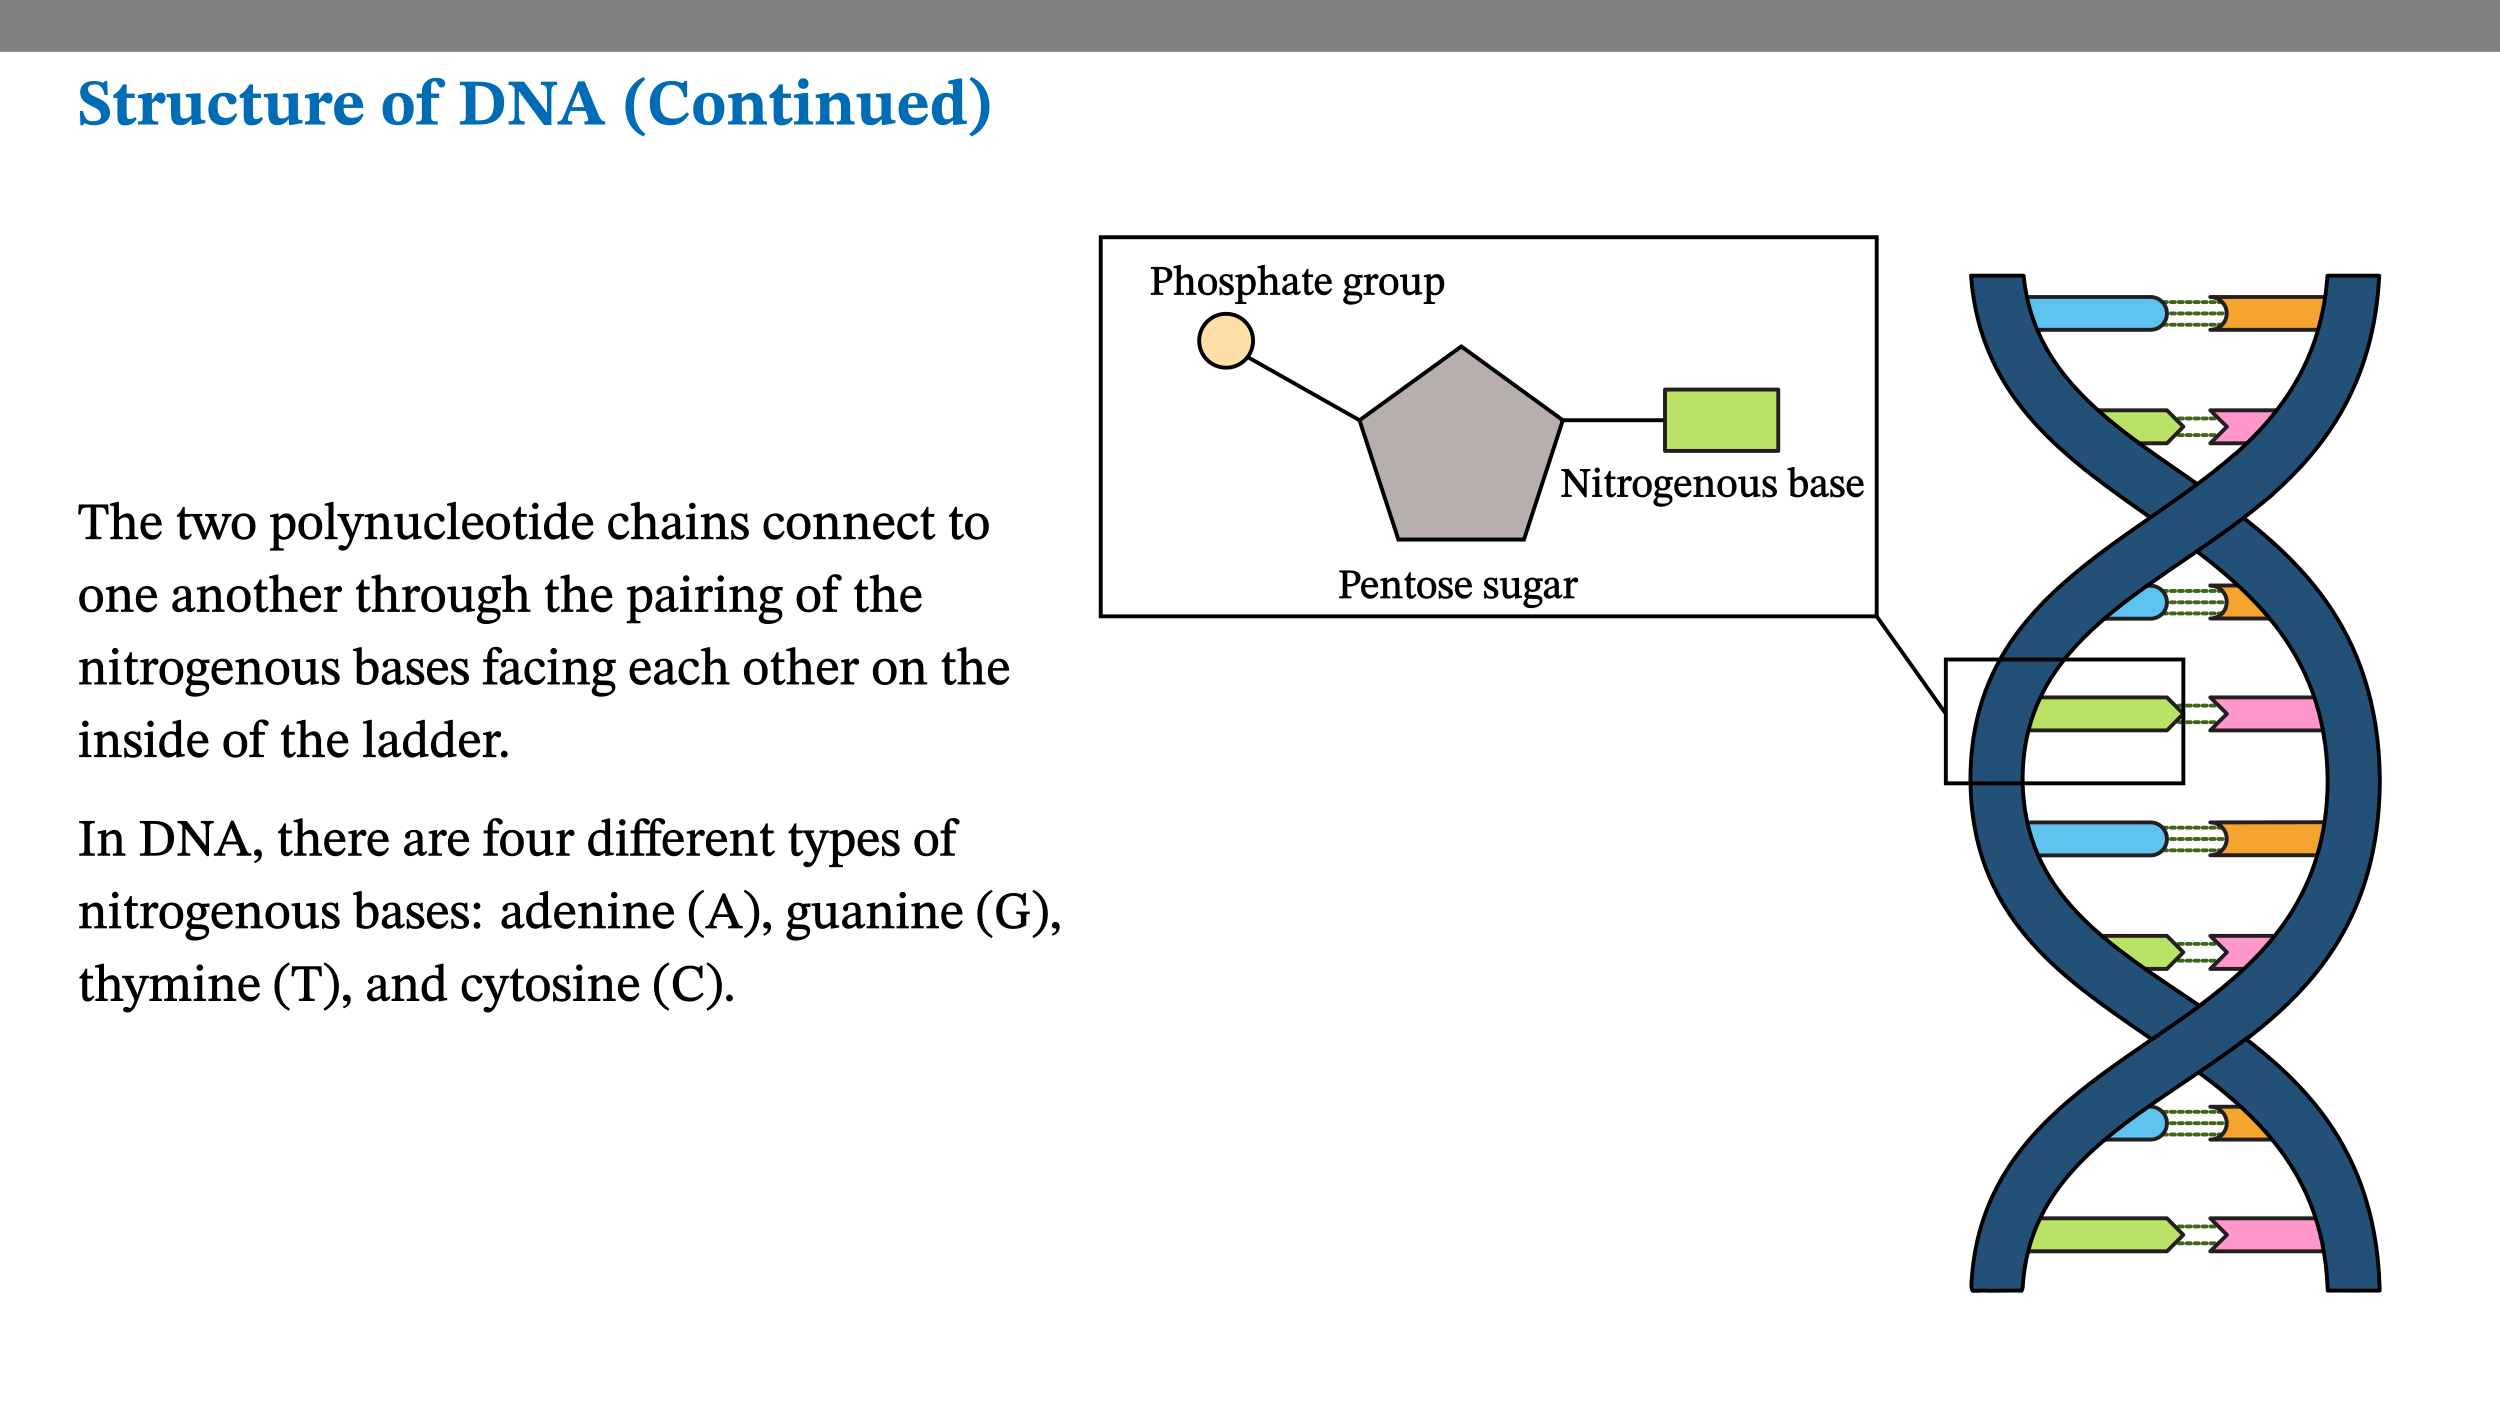 ﻿<?xml version="1.0" encoding="utf-8"?>
<svg xmlns="http://www.w3.org/2000/svg" xmlns:xlink="http://www.w3.org/1999/xlink" viewBox="0 0 960 540" version="1.1">
  <rect x="0" y="0" width="960" height="540" fill="#808080" stroke="none"/>
  <defs>
    <g>
      <symbol overflow="visible" id="glyph0-0">
        <path style="stroke:none;" d="M 7.938 -4.281 L 7.938 -4.688 C 7.938 -7.391 11.922 -9.312 11.922 -12.953 C 11.922 -15.531 9.766 -16.75 7.328 -16.75 C 4.828 -16.75 3.125 -15.234 3.125 -13.234 C 3.125 -12.062 3.594 -11.422 4.391 -11.422 C 4.984 -11.422 5.5 -11.828 5.5 -12.594 C 5.5 -13.531 4.984 -13.562 4.984 -14.375 C 4.984 -15.141 5.656 -15.641 7.109 -15.641 C 8.703 -15.641 9.688 -14.844 9.688 -12.891 C 9.688 -9.062 6.938 -8.156 6.938 -4.938 L 6.938 -4.219 L 7.938 -4.219 Z M 8.875 -1.266 C 8.875 -2.031 8.344 -2.828 7.484 -2.828 C 6.562 -2.828 6.016 -2.062 6.016 -1.266 C 6.016 -0.453 6.5 0.203 7.453 0.203 C 8.344 0.203 8.875 -0.469 8.875 -1.266 Z M 14.75 4.109 L 14.75 -19.625 L 0.25 -19.625 L 0.25 4.188 L 14.75 4.188 Z M 13.453 2.703 L 1.516 2.703 L 1.516 -18.188 L 13.453 -18.188 Z M 13.453 2.703 " />
      </symbol>
      <symbol overflow="visible" id="glyph0-1">
        <path style="stroke:none;" d="M 11.469 -11.422 L 11.297 -16.734 L 10.391 -16.734 C 10.281 -16.125 9.938 -16.125 9.641 -16.125 C 9.016 -16.125 8.281 -16.734 6.391 -16.734 C 3.016 -16.734 0.891 -15.219 0.891 -12.469 C 0.891 -9.438 2.906 -8.281 5.203 -7.141 C 7.109 -6.219 8.875 -5.5 8.875 -3.375 C 8.875 -1.703 7.359 -1.266 5.781 -1.266 C 3.766 -1.266 2.797 -1.938 2 -5.203 L 0.766 -5.203 L 1.016 0.328 L 2.078 0.328 C 2.078 -0.219 2.359 -0.453 2.719 -0.453 C 3.266 -0.453 3.734 0.297 6.141 0.297 C 9.859 0.297 12.359 -1.438 12.359 -4.516 C 12.359 -7.625 10.031 -9.125 7.688 -10.188 C 5.672 -11.125 3.922 -11.719 3.922 -13.531 C 3.922 -14.844 4.812 -15.391 6.562 -15.391 C 8.422 -15.391 9.562 -14.422 10.312 -11.344 L 11.469 -11.344 Z M 11.469 -11.422 " />
      </symbol>
      <symbol overflow="visible" id="glyph0-2">
        <path style="stroke:none;" d="M 8.844 -2.922 C 8.25 -2.422 7.828 -2.125 6.859 -2.125 C 5.922 -2.125 5.625 -2.5 5.625 -4.312 L 5.625 -10.203 L 8.719 -10.203 L 8.719 -11.891 L 5.625 -11.891 L 5.656 -15.406 L 4.188 -15.406 C 3.172 -13.234 1.906 -12.234 0.516 -11.406 L 0.516 -10.203 L 2.078 -10.203 L 2.078 -3.438 C 2.078 -0.594 3.047 0.344 4.984 0.344 C 7.578 0.344 8.453 -0.766 9.516 -2.156 Z M 8.844 -2.922 " />
      </symbol>
      <symbol overflow="visible" id="glyph0-3">
        <path style="stroke:none;" d="M 5.828 -12.125 L 4.406 -12.125 L 0.516 -11.344 L 0.516 -10.141 C 0.516 -10.141 0.797 -10.156 1.281 -10.156 C 2.156 -10.156 2.328 -9.734 2.328 -8.844 L 2.328 -2.781 C 2.328 -1.391 2.109 -1.172 0.5 -1.172 L 0.5 0 L 8.281 0 L 8.281 -1.172 C 6.516 -1.172 5.875 -1.344 5.875 -2.953 L 5.875 -8 C 6.438 -8.656 6.969 -9.094 7.516 -9.094 C 7.906 -9.094 8.469 -8.047 9.562 -8.047 C 10.312 -8.047 11.078 -8.703 11.078 -10.141 C 11.078 -11.406 10.453 -12.266 9.172 -12.266 C 7.609 -12.266 7.234 -11.25 5.922 -9.547 L 5.828 -9.547 Z M 5.828 -12.125 " />
      </symbol>
      <symbol overflow="visible" id="glyph0-4">
        <path style="stroke:none;" d="M 15.234 -1.656 L 15.094 -1.656 C 13.75 -1.656 13.406 -1.859 13.406 -3.422 L 13.406 -12.016 L 12.391 -12.016 L 7.75 -11.703 L 7.75 -10.5 C 9.391 -10.5 9.859 -10.5 9.859 -9.062 L 9.859 -3.438 C 8.953 -2.672 8.375 -2.359 7.328 -2.359 C 6.266 -2.359 5.594 -2.547 5.594 -4.906 L 5.594 -12.016 L 4.438 -12.016 L 0.328 -11.703 L 0.328 -10.5 C 1.656 -10.484 2.062 -10.5 2.062 -8.969 L 2.062 -4.188 C 2.062 -0.922 3.25 0.25 5.719 0.25 C 7.391 0.25 8.281 -0.344 9.844 -2 L 9.984 -2 L 9.984 0.156 L 10.953 0.156 L 15.234 -0.562 Z M 15.234 -1.656 " />
      </symbol>
      <symbol overflow="visible" id="glyph0-5">
        <path style="stroke:none;" d="M 11.219 -4.344 C 10.281 -3.141 9.344 -2.547 7.656 -2.547 C 5 -2.547 4.312 -4.016 4.312 -6.859 C 4.312 -9.484 4.906 -10.859 6.422 -10.859 C 8.672 -10.859 7.516 -7.703 9.812 -7.703 C 10.75 -7.703 11.594 -8.297 11.594 -9.391 C 11.594 -10.922 9.906 -12.219 7.062 -12.219 C 2.781 -12.219 0.766 -9.422 0.766 -5.672 C 0.766 -1.812 2.906 0.266 6.344 0.266 C 9.672 0.266 10.859 -1.688 11.875 -3.922 Z M 11.219 -4.344 " />
      </symbol>
      <symbol overflow="visible" id="glyph0-6">
        <path style="stroke:none;" d="M 11.469 -4.219 C 10.656 -3.203 9.672 -2.578 7.734 -2.578 C 5.625 -2.578 4.438 -3.547 4.438 -6.375 L 11.969 -6.375 C 11.922 -10.188 9.859 -12.188 6.734 -12.188 C 3.516 -12.188 0.797 -10.141 0.797 -5.875 C 0.797 -1.938 2.797 0.266 6.422 0.266 C 10.094 0.266 11.078 -1.703 12.172 -3.719 Z M 4.406 -7.609 C 4.516 -10.016 5 -10.922 6.391 -10.922 C 7.703 -10.922 8.078 -9.641 8.078 -7.703 L 4.406 -7.703 Z M 4.406 -7.609 " />
      </symbol>
      <symbol overflow="visible" id="glyph0-7">
        <path style="stroke:none;" d="M 6.859 -12.188 C 2.703 -12.188 0.797 -9.484 0.797 -6.016 C 0.797 -1.703 2.906 0.25 6.797 0.25 C 10.688 0.25 12.781 -2.062 12.781 -6.297 C 12.781 -9.859 10.828 -12.188 6.859 -12.188 Z M 6.672 -10.828 C 8.297 -10.828 9.016 -9.188 9.016 -6.094 C 9.016 -2.672 8.5 -1.141 6.859 -1.141 C 5.25 -1.141 4.562 -2.719 4.562 -6.266 C 4.562 -9.094 5.078 -10.828 6.672 -10.828 Z M 6.672 -10.828 " />
      </symbol>
      <symbol overflow="visible" id="glyph0-8">
        <path style="stroke:none;" d="M 0.328 -11.797 L 0.328 -10.203 L 2.328 -10.203 L 2.328 -3.391 C 2.328 -1.312 2 -1.172 0.156 -1.172 L 0.156 0 L 8.422 0 L 8.422 -1.172 C 6.297 -1.172 5.875 -1.406 5.875 -3.391 L 5.875 -10.203 L 8.969 -10.203 L 8.969 -11.891 L 5.875 -11.891 L 5.875 -13.953 C 5.875 -15.891 6.172 -16.547 7.141 -16.547 C 7.578 -16.547 7.859 -16.5 8.297 -15.594 C 8.75 -14.625 9.062 -14.219 9.844 -14.219 C 10.5 -14.219 11.281 -14.688 11.281 -15.719 C 11.281 -17.344 9.734 -17.938 7.906 -17.938 C 5.953 -17.938 4.812 -17.422 3.719 -16.25 C 2.453 -14.922 2.328 -13.734 2.328 -11.891 L 0.328 -11.891 Z M 0.328 -11.797 " />
      </symbol>
      <symbol overflow="visible" id="glyph0-9">
        <path style="stroke:none;" d="M 0.875 -16.359 L 0.875 -15.141 C 2.609 -15.141 3.172 -15.016 3.172 -13.188 L 3.172 -3.469 C 3.172 -1.438 2.906 -1.234 0.875 -1.234 L 0.875 0 L 8.109 0 C 13.484 0 17.875 -2.031 17.875 -8.5 C 17.875 -15.016 12.953 -16.453 8 -16.453 L 0.875 -16.453 Z M 6.844 -14.844 C 7.266 -14.875 7.516 -14.875 7.812 -14.875 C 12 -14.875 13.953 -12.547 13.953 -8.234 C 13.953 -2.719 11.703 -1.594 7.984 -1.594 C 7.625 -1.594 7.234 -1.594 6.844 -1.609 Z M 6.844 -14.844 " />
      </symbol>
      <symbol overflow="visible" id="glyph0-10">
        <path style="stroke:none;" d="M 19.25 -16.453 L 13.016 -16.453 L 13.016 -15.219 C 15.312 -15.219 15.359 -14 15.359 -12.094 L 15.359 -4.781 L 15.219 -4.781 L 6.516 -16.453 L 0.594 -16.453 L 0.594 -15.219 C 1.703 -15.219 2.125 -15.047 2.922 -14.031 L 2.922 -4.094 C 2.922 -1.609 2.578 -1.234 0.594 -1.234 L 0.594 0 L 6.812 0 L 6.812 -1.234 C 4.953 -1.234 4.562 -1.609 4.562 -4.094 L 4.562 -12.609 L 4.688 -12.609 L 14.172 0.172 L 17.031 0.172 L 17.031 -12.094 C 17.031 -14 17.125 -15.219 19.25 -15.219 Z M 19.25 -16.453 " />
      </symbol>
      <symbol overflow="visible" id="glyph0-11">
        <path style="stroke:none;" d="M 18.344 -0.078 L 18.344 -1.234 C 17.203 -1.234 16.547 -1.906 15.891 -3.5 L 10.484 -16.578 L 7.953 -16.578 L 2.547 -3.547 C 1.781 -1.594 1.312 -1.234 0.047 -1.234 L 0.047 0 L 5.703 0 L 5.703 -1.234 C 4.453 -1.234 4.016 -1.266 4.016 -2.062 C 4.016 -2.484 4.219 -3.078 4.359 -3.5 L 5.031 -5.234 L 10.797 -5.234 L 11.344 -3.812 C 11.625 -3.125 11.844 -2.297 11.844 -1.938 C 11.844 -1.188 11 -1.234 10.391 -1.234 L 10.391 0 L 18.344 0 Z M 10.328 -6.688 L 5.547 -6.688 L 7.984 -12.688 L 8.156 -12.688 L 10.281 -6.688 Z M 10.328 -6.688 " />
      </symbol>
      <symbol overflow="visible" id="glyph0-12">
        <path style="stroke:none;" d="M 1.734 -6.859 C 1.734 -1.406 4.312 2.547 8.656 4.609 L 9.422 3.625 C 6.391 1.188 5 -1.891 5 -6.859 C 5 -11.797 6.312 -14.812 9.344 -17.266 L 8.656 -18.266 C 4.312 -16.234 1.734 -12.266 1.734 -6.859 Z M 1.734 -6.859 " />
      </symbol>
      <symbol overflow="visible" id="glyph0-13">
        <path style="stroke:none;" d="M 15.359 -4.734 C 13.922 -3.141 12.594 -2.281 10.156 -2.281 C 6.672 -2.281 5 -4.047 5 -8.672 C 5 -13.016 6.469 -15.234 9.469 -15.234 C 12 -15.234 13.578 -13.656 14.25 -10.484 L 15.438 -10.484 L 15.438 -16.75 L 14.391 -16.75 C 14.281 -16.281 14.125 -15.938 13.578 -15.938 C 12.844 -15.938 12.141 -16.75 9.516 -16.75 C 4.531 -16.75 1.109 -13.734 1.109 -8.031 C 1.109 -3.219 3.547 0.297 8.953 0.297 C 12.906 0.297 14.516 -1.594 16.203 -3.984 Z M 15.359 -4.734 " />
      </symbol>
      <symbol overflow="visible" id="glyph0-14">
        <path style="stroke:none;" d="M 13.859 -7.266 C 13.859 -10.531 12.344 -12.188 9.734 -12.188 C 8.25 -12.188 7.188 -11.297 5.953 -10.094 L 5.828 -10.094 L 5.828 -12.125 L 4.453 -12.125 L 0.641 -11.406 L 0.641 -10.234 C 0.641 -10.234 0.891 -10.266 1.312 -10.266 C 2 -10.266 2.328 -10.141 2.328 -9.219 L 2.328 -2.844 C 2.328 -1.484 2.25 -1.172 0.625 -1.172 L 0.625 0 L 7.656 0 L 7.656 -1.172 C 6.016 -1.172 5.891 -1.484 5.891 -2.844 L 5.891 -8.594 C 6.609 -9.188 7.281 -9.641 8.297 -9.641 C 9.609 -9.641 10.312 -9.047 10.312 -6.719 L 10.312 -2.844 C 10.312 -1.469 10.141 -1.172 8.672 -1.172 L 8.672 0 L 15.562 0 L 15.562 -1.172 C 14.125 -1.172 13.859 -1.484 13.859 -2.844 Z M 13.859 -7.266 " />
      </symbol>
      <symbol overflow="visible" id="glyph0-15">
        <path style="stroke:none;" d="M 7.781 -1.172 C 6.125 -1.172 5.875 -1.438 5.875 -2.875 L 5.875 -12.125 L 4.141 -12.125 L 0.422 -11.422 L 0.422 -10.234 C 0.422 -10.234 0.719 -10.266 1.062 -10.266 C 1.812 -10.266 2.328 -10.234 2.328 -9.125 L 2.328 -2.797 C 2.328 -1.391 2.062 -1.172 0.453 -1.172 L 0.453 0 L 7.781 0 Z M 4.016 -17.75 C 2.75 -17.75 2.031 -16.875 2.031 -15.719 C 2.031 -14.547 2.781 -13.703 4.016 -13.703 C 5.328 -13.703 6.016 -14.547 6.016 -15.734 C 6.016 -16.875 5.328 -17.75 4.016 -17.75 Z M 4.016 -17.75 " />
      </symbol>
      <symbol overflow="visible" id="glyph0-16">
        <path style="stroke:none;" d="M 14.25 -0.375 L 14.25 -1.484 L 13.734 -1.484 C 12.812 -1.484 12.438 -1.641 12.438 -2.906 L 12.438 -17.672 L 11.047 -17.672 L 7.094 -16.797 L 7.094 -15.594 C 7.094 -15.594 7.562 -15.594 7.812 -15.594 C 8.75 -15.594 8.891 -15.469 8.891 -14.375 L 8.891 -11.641 L 8.828 -11.641 C 8 -12.047 7.188 -12.188 6.422 -12.188 C 3.297 -12.188 0.797 -10.141 0.797 -5.578 C 0.797 -2.406 2.188 0.25 5.031 0.25 C 6.672 0.25 7.906 -0.672 8.797 -1.469 L 8.953 -1.469 L 8.953 0.125 L 9.812 0.125 L 14.25 -0.297 Z M 8.891 -2.844 C 8.078 -2.281 7.578 -1.984 6.609 -1.984 C 5.297 -1.984 4.641 -3.203 4.641 -6.312 C 4.641 -9.297 5.406 -10.562 6.672 -10.562 C 8.031 -10.562 8.672 -9.672 8.891 -8.766 Z M 8.891 -2.844 " />
      </symbol>
      <symbol overflow="visible" id="glyph0-17">
        <path style="stroke:none;" d="M 8.25 -6.859 C 8.25 -12.266 5.672 -16.234 1.312 -18.266 L 0.625 -17.266 C 3.672 -14.812 4.984 -11.797 4.984 -6.859 C 4.984 -1.891 3.594 1.188 0.547 3.625 L 1.312 4.609 C 5.672 2.547 8.25 -1.406 8.25 -6.859 Z M 8.25 -6.859 " />
      </symbol>
      <symbol overflow="visible" id="glyph1-0">
        <path style="stroke:none;" d="M 6.5 -3.5 L 6.5 -3.828 C 6.5 -6 9.703 -7.547 9.703 -10.484 C 9.703 -12.547 7.844 -13.594 5.891 -13.594 C 3.891 -13.594 2.375 -12.312 2.375 -10.703 C 2.375 -9.766 2.891 -9.188 3.531 -9.188 C 4 -9.188 4.547 -9.562 4.547 -10.188 C 4.547 -10.938 4.125 -10.953 4.125 -11.609 C 4.125 -12.234 4.547 -12.578 5.719 -12.578 C 7 -12.578 7.656 -12 7.656 -10.422 C 7.656 -7.344 5.438 -6.609 5.438 -4.031 L 5.438 -3.391 L 6.5 -3.391 Z M 7.25 -1.078 C 7.25 -1.688 6.719 -2.391 6.016 -2.391 C 5.281 -2.391 4.703 -1.719 4.703 -1.078 C 4.703 -0.422 5.219 0.156 6 0.156 C 6.719 0.156 7.25 -0.438 7.25 -1.078 Z M 11.969 3.25 L 11.969 -15.891 L 0.062 -15.891 L 0.062 3.359 L 11.969 3.359 Z M 10.812 2.047 L 1.328 2.047 L 1.328 -14.625 L 10.672 -14.625 L 10.672 2.047 Z M 10.812 2.047 " />
      </symbol>
      <symbol overflow="visible" id="glyph1-1">
        <path style="stroke:none;" d="M 11.812 -9.625 L 11.656 -13.344 L 0.375 -13.344 L 0.141 -9.5 L 1.016 -9.5 C 1.453 -11.797 1.609 -12.188 3.812 -12.188 L 4.938 -12.188 L 4.938 -2.734 C 4.938 -0.922 4.797 -0.859 2.984 -0.859 L 2.984 0 L 9.031 0 L 9.031 -0.859 C 7.188 -0.859 7.047 -0.922 7.047 -2.734 L 7.047 -12.188 L 8.188 -12.188 C 10.406 -12.188 10.5 -11.797 10.953 -9.5 L 11.828 -9.5 Z M 11.812 -9.625 " />
      </symbol>
      <symbol overflow="visible" id="glyph1-2">
        <path style="stroke:none;" d="M 3.719 -7.188 C 4.703 -8.094 5.344 -8.391 6.109 -8.391 C 7.734 -8.391 7.812 -7.125 7.812 -5.5 L 7.812 -2.047 C 7.812 -1.094 7.875 -0.844 6.359 -0.844 L 6.359 0 L 11.203 0 L 11.203 -0.844 C 9.828 -0.844 9.719 -1.078 9.719 -2.125 L 9.719 -6.094 C 9.719 -7.734 9.219 -9.922 6.938 -9.922 C 5.875 -9.922 4.859 -9.422 3.641 -8.281 L 3.766 -8.281 L 3.766 -14.328 L 3.109 -14.328 L 0.297 -13.594 L 0.297 -12.922 L 0.516 -12.844 C 0.516 -12.844 0.703 -12.844 1.016 -12.844 C 1.547 -12.844 1.859 -12.875 1.859 -12.172 L 1.859 -1.969 C 1.859 -0.859 1.641 -0.844 0.453 -0.844 L 0.453 0 L 5.234 0 L 5.234 -0.844 C 3.75 -0.844 3.766 -1.016 3.766 -2.047 L 3.766 -7.219 Z M 3.719 -7.188 " />
      </symbol>
      <symbol overflow="visible" id="glyph1-3">
        <path style="stroke:none;" d="M 8.172 -3.062 C 7.531 -2.234 7.016 -1.547 5.406 -1.547 C 3.812 -1.547 2.406 -2.672 2.406 -5.297 L 8.719 -5.297 C 8.609 -8.203 7.047 -9.922 4.875 -9.922 C 2.547 -9.922 0.531 -8.188 0.531 -4.859 C 0.531 -1.656 2.531 0.203 4.922 0.203 C 6.969 0.203 8.047 -1.172 8.812 -2.75 L 8.234 -3.172 Z M 2.391 -6.156 C 2.547 -8.016 3.234 -8.859 4.578 -8.859 C 6 -8.859 6.516 -7.625 6.547 -6.297 L 2.406 -6.297 Z M 2.391 -6.156 " />
      </symbol>
      <symbol overflow="visible" id="glyph1-4">
        <path style="stroke:none;" d="M 5.734 -2.016 C 5.234 -1.453 5.078 -1.234 4.438 -1.234 C 3.672 -1.234 3.609 -1.578 3.609 -2.984 L 3.609 -8.594 L 5.859 -8.594 L 5.859 -9.688 L 3.609 -9.688 L 3.625 -12.406 L 2.906 -12.406 C 2.125 -10.578 1.578 -9.844 0.594 -9.25 L 0.594 -8.594 L 1.688 -8.594 L 1.688 -2.438 C 1.688 -0.641 2.406 0.203 3.75 0.203 C 5.016 0.203 5.516 -0.438 6.391 -1.641 L 5.812 -2.109 Z M 5.734 -2.016 " />
      </symbol>
      <symbol overflow="visible" id="glyph1-5">
        <path style="stroke:none;" d="M 15.188 -9.688 L 11.594 -9.688 L 11.594 -8.844 C 12.469 -8.844 12.703 -8.844 12.703 -8.469 C 12.703 -8.125 12.609 -7.844 12.594 -7.75 L 11.016 -3.281 L 10.656 -2.266 L 10.719 -2.266 L 10.406 -3.281 L 8.781 -7.656 C 8.688 -7.953 8.609 -8.234 8.609 -8.469 C 8.609 -8.781 8.719 -8.844 9.609 -8.844 L 9.609 -9.688 L 5.172 -9.688 L 5.172 -8.844 C 6.203 -8.844 6.359 -8.812 6.828 -7.516 L 7.047 -6.906 L 5.625 -3.281 L 5.234 -2.266 L 5.281 -2.266 L 4.953 -3.281 L 3.234 -7.688 C 3.109 -7.984 3.016 -8.203 3.016 -8.469 C 3.016 -8.781 3.141 -8.844 4.062 -8.844 L 4.062 -9.688 L -0.484 -9.688 L -0.484 -8.844 C 0.531 -8.844 0.703 -8.75 1.219 -7.516 L 4.25 0.125 L 5.344 0.125 L 7.672 -5.672 L 7.562 -5.672 L 9.688 0.125 L 10.812 0.125 L 13.828 -7.656 C 14.219 -8.688 14.406 -8.844 15.297 -8.844 L 15.297 -9.688 Z M 15.188 -9.688 " />
      </symbol>
      <symbol overflow="visible" id="glyph1-6">
        <path style="stroke:none;" d="M 5.141 -9.922 C 2.453 -9.922 0.531 -7.828 0.531 -4.938 C 0.531 -1.719 2.344 0.203 5.141 0.203 C 7.734 0.203 9.688 -1.672 9.688 -5.016 C 9.688 -7.969 7.875 -9.922 5.141 -9.922 Z M 5.062 -8.906 C 6.828 -8.906 7.594 -7.375 7.594 -4.922 C 7.594 -1.672 6.859 -0.859 5.219 -0.859 C 3.5 -0.844 2.656 -2.031 2.656 -5.203 C 2.656 -7.75 3.547 -8.906 5.062 -8.906 Z M 5.062 -8.906 " />
      </symbol>
      <symbol overflow="visible" id="glyph1-7">
        <path style="stroke:none;" d="M 3.5 -9.859 L 3.016 -9.859 L 0.359 -9.281 L 0.359 -8.594 L 0.578 -8.5 C 0.578 -8.5 0.875 -8.5 1.141 -8.5 C 1.797 -8.5 1.75 -8.359 1.75 -7.609 L 1.75 2.25 C 1.75 3.359 1.688 3.562 0.297 3.562 L 0.297 4.375 L 5.594 4.375 L 5.594 3.547 C 3.922 3.547 3.672 3.422 3.672 2.125 L 3.672 -0.359 L 3.578 -0.359 C 4.109 0 4.875 0.203 5.641 0.203 C 8.031 0.203 10.125 -1.938 10.125 -5.312 C 10.125 -7.922 8.625 -9.922 6.656 -9.922 C 5.484 -9.922 4.422 -9.266 3.484 -8.188 L 3.625 -8.188 L 3.625 -9.859 Z M 3.625 -7.125 C 4 -7.625 4.781 -8.312 5.844 -8.312 C 7.312 -8.312 8.047 -7.266 8.047 -4.766 C 8.047 -1.984 7.125 -0.844 5.734 -0.844 C 4.625 -0.844 4 -1.688 3.672 -2.078 L 3.672 -7.172 Z M 3.625 -7.125 " />
      </symbol>
      <symbol overflow="visible" id="glyph1-8">
        <path style="stroke:none;" d="M 5.172 -0.844 C 3.75 -0.844 3.766 -0.969 3.766 -2.125 L 3.766 -14.328 L 3.141 -14.328 L 0.375 -13.594 L 0.375 -12.953 L 0.594 -12.875 C 0.594 -12.875 0.812 -12.875 1.156 -12.875 C 1.656 -12.875 1.859 -12.953 1.859 -12.125 L 1.859 -2.125 C 1.859 -1.016 1.906 -0.844 0.453 -0.844 L 0.453 0 L 5.297 0 L 5.297 -0.844 Z M 5.172 -0.844 " />
      </symbol>
      <symbol overflow="visible" id="glyph1-9">
        <path style="stroke:none;" d="M 9.828 -9.688 L 6.297 -9.688 L 6.297 -8.844 C 7.094 -8.844 7.406 -8.859 7.406 -8.469 C 7.406 -8.312 7.344 -8.125 7.312 -7.969 L 5.438 -2.266 L 5.5 -2.266 L 5.234 -3.172 L 3.281 -7.547 C 3.172 -7.828 3.016 -8.172 3.016 -8.406 C 3.016 -8.766 3.125 -8.828 4.141 -8.828 L 4.141 -9.688 L -0.375 -9.688 L -0.375 -8.844 C 0.484 -8.844 0.625 -8.703 0.812 -8.25 L 3.75 -1.859 C 3.984 -1.312 4.344 -0.484 4.344 -0.219 C 4.344 0.359 3.344 2.688 2.703 2.688 C 2.219 2.688 1.797 2.25 1.094 2.25 C 0.562 2.25 0.016 2.656 0.016 3.25 C 0.016 4 0.734 4.406 1.641 4.406 C 3.25 4.406 4.344 3.25 5.453 0.312 L 8.562 -7.844 C 8.844 -8.625 9.031 -8.844 9.938 -8.844 L 9.938 -9.688 Z M 9.828 -9.688 " />
      </symbol>
      <symbol overflow="visible" id="glyph1-10">
        <path style="stroke:none;" d="M 9.703 -6.234 C 9.703 -8.531 8.719 -9.922 6.906 -9.922 C 5.656 -9.922 4.688 -9.156 3.641 -8.25 L 3.75 -8.25 L 3.766 -9.859 L 3.188 -9.859 L 0.516 -9.266 L 0.516 -8.562 L 0.734 -8.484 C 0.734 -8.484 0.859 -8.484 1.188 -8.484 C 1.734 -8.484 1.891 -8.453 1.891 -7.734 L 1.891 -2.125 C 1.891 -1.016 1.969 -0.812 0.5 -0.812 L 0.5 0 L 5.312 0 L 5.312 -0.812 C 3.766 -0.812 3.812 -1.016 3.812 -2.125 L 3.812 -7.188 C 4.359 -7.703 5.016 -8.391 6.094 -8.391 C 7 -8.391 7.797 -8.125 7.797 -5.734 L 7.797 -2.125 C 7.797 -1.016 7.875 -0.812 6.312 -0.812 L 6.312 0 L 11.172 0 L 11.172 -0.812 C 9.719 -0.812 9.703 -1.016 9.703 -2.125 Z M 9.703 -6.234 " />
      </symbol>
      <symbol overflow="visible" id="glyph1-11">
        <path style="stroke:none;" d="M 10.75 -1.156 L 10.562 -1.156 C 9.609 -1.156 9.484 -1.156 9.484 -2.328 L 9.484 -9.781 L 8.891 -9.781 L 5.953 -9.484 L 5.953 -8.672 C 7.375 -8.672 7.562 -8.688 7.562 -7.625 L 7.562 -2.453 C 6.812 -1.797 6.281 -1.328 5.266 -1.328 C 4.219 -1.328 3.578 -1.797 3.578 -3.828 L 3.578 -9.781 L 3.031 -9.781 L 0.312 -9.469 L 0.312 -8.672 C 1.531 -8.641 1.672 -8.688 1.672 -7.609 L 1.672 -3.562 C 1.672 -0.859 2.766 0.203 4.422 0.203 C 5.703 0.203 6.719 -0.438 7.734 -1.438 L 7.656 -1.438 L 7.656 0.094 L 8.234 0.094 L 10.875 -0.375 L 10.875 -1.156 Z M 10.75 -1.156 " />
      </symbol>
      <symbol overflow="visible" id="glyph1-12">
        <path style="stroke:none;" d="M 8.031 -3.172 C 7.125 -2.016 6.547 -1.547 5.266 -1.547 C 3.203 -1.547 2.344 -3.125 2.344 -5.562 C 2.344 -7.844 3.203 -8.922 4.828 -8.922 C 6.531 -8.922 5.875 -6.656 7.344 -6.656 C 7.906 -6.656 8.312 -7.094 8.312 -7.672 C 8.312 -8.828 7.031 -9.922 5.156 -9.922 C 2.297 -9.922 0.516 -7.75 0.516 -4.625 C 0.516 -1.859 2.156 0.203 4.641 0.203 C 6.766 0.203 7.875 -1.172 8.672 -2.844 L 8.094 -3.266 Z M 8.031 -3.172 " />
      </symbol>
      <symbol overflow="visible" id="glyph1-13">
        <path style="stroke:none;" d="M 2.891 -14.062 C 2.188 -14.062 1.609 -13.406 1.609 -12.812 C 1.609 -12.188 2.219 -11.547 2.891 -11.547 C 3.578 -11.547 4.141 -12.188 4.141 -12.812 C 4.141 -13.406 3.578 -14.062 2.891 -14.062 Z M 5.125 -0.812 C 3.781 -0.812 3.812 -0.969 3.812 -2.125 L 3.812 -9.859 L 3.172 -9.859 L 0.516 -9.281 L 0.516 -8.594 L 0.734 -8.5 C 0.734 -8.5 0.875 -8.5 1.156 -8.5 C 1.734 -8.5 1.891 -8.547 1.891 -7.688 L 1.891 -2.125 C 1.891 -1 1.969 -0.812 0.5 -0.812 L 0.5 0 L 5.234 0 L 5.234 -0.812 Z M 5.125 -0.812 " />
      </symbol>
      <symbol overflow="visible" id="glyph1-14">
        <path style="stroke:none;" d="M 10.359 -0.484 L 10.359 -1.156 L 9.828 -1.156 C 9.078 -1.156 8.938 -1.219 8.938 -2.25 L 8.938 -14.328 L 8.281 -14.328 L 5.641 -13.594 L 5.641 -12.922 L 5.859 -12.844 C 5.859 -12.844 6.109 -12.844 6.297 -12.844 C 7.078 -12.844 7.031 -12.797 7.031 -11.906 L 7.031 -9.547 C 6.641 -9.734 5.891 -9.922 5.234 -9.922 C 2.734 -9.922 0.516 -7.766 0.516 -4.484 C 0.516 -1.938 1.812 0.156 4.062 0.156 C 5.375 0.156 6.469 -0.641 7.188 -1.281 L 7.094 -1.281 L 7.094 0.094 L 7.688 0.094 L 10.359 -0.375 Z M 7.078 -2.234 C 6.375 -1.75 5.938 -1.531 5 -1.531 C 3.312 -1.531 2.516 -2.516 2.516 -5.266 C 2.516 -7.766 3.531 -8.859 5.203 -8.859 C 6.438 -8.859 6.875 -8.203 7.031 -7.391 L 7.031 -2.219 Z M 7.078 -2.234 " />
      </symbol>
      <symbol overflow="visible" id="glyph1-15">
        <path style="stroke:none;" d="M 6 -1.359 C 6.109 -0.484 6.453 0.094 7.328 0.094 C 8.344 0.094 8.906 -0.359 9.641 -1.422 L 9.156 -1.906 C 8.812 -1.516 8.625 -1.359 8.25 -1.359 C 7.828 -1.359 7.766 -1.375 7.766 -2.188 L 7.766 -6.719 C 7.766 -8.781 6.828 -9.922 4.656 -9.922 C 2.484 -9.922 1.016 -8.703 1.016 -7.594 C 1.016 -6.938 1.594 -6.516 1.984 -6.516 C 2.547 -6.516 2.984 -6.938 2.984 -7.547 C 2.984 -8.75 3.062 -9.047 4.203 -9.047 C 5.406 -9.047 5.859 -8.5 5.859 -6.766 L 5.859 -6 C 4.281 -5.5 0.625 -4.844 0.625 -2.219 C 0.625 -0.938 1.594 0.141 3.125 0.141 C 4.406 0.141 5.203 -0.453 6.094 -1.234 L 6.016 -1.234 Z M 5.891 -2.047 C 5.219 -1.5 4.609 -1.219 3.938 -1.219 C 3.094 -1.219 2.625 -1.688 2.625 -2.688 C 2.625 -4.25 4.188 -4.656 5.859 -5.078 L 5.859 -2.016 Z M 5.891 -2.047 " />
      </symbol>
      <symbol overflow="visible" id="glyph1-16">
        <path style="stroke:none;" d="M 0.641 -3.391 L 0.703 0.156 L 1.297 0.156 L 1.719 -0.297 C 2.234 -0.078 2.828 0.219 3.984 0.219 C 5.781 0.219 7.453 -0.625 7.453 -2.484 C 7.453 -3.969 6.438 -4.797 4.625 -5.75 C 2.953 -6.609 2.328 -7.016 2.328 -7.797 C 2.328 -8.688 2.906 -8.984 3.828 -8.984 C 5.047 -8.984 5.641 -8.531 6.094 -6.516 L 6.891 -6.516 L 6.812 -9.828 L 6.219 -9.828 L 5.875 -9.406 L 5.938 -9.406 C 5.438 -9.641 4.844 -9.922 3.844 -9.922 C 2.125 -9.922 0.656 -8.906 0.656 -7.266 C 0.656 -5.797 1.516 -5.016 3.328 -4.109 L 3.422 -4.062 C 5.281 -3.141 5.516 -2.891 5.516 -1.953 C 5.516 -1.016 4.938 -0.781 3.938 -0.781 C 2.469 -0.781 1.828 -1.328 1.391 -3.531 L 0.641 -3.531 Z M 0.641 -3.391 " />
      </symbol>
      <symbol overflow="visible" id="glyph1-17">
        <path style="stroke:none;" d="M 3.641 -9.859 L 3.172 -9.859 L 0.562 -9.25 L 0.562 -8.562 L 0.781 -8.484 C 0.781 -8.484 0.922 -8.484 1.312 -8.484 C 2.031 -8.484 1.891 -8.25 1.891 -7.531 L 1.891 -2.047 C 1.891 -0.938 1.891 -0.844 0.438 -0.844 L 0.438 0 L 5.672 0 L 5.672 -0.844 C 4.062 -0.844 3.812 -0.891 3.812 -2.156 L 3.812 -6.672 C 4.25 -7.406 4.797 -8.203 5.266 -8.203 C 5.5 -8.203 5.891 -7.531 6.547 -7.531 C 7 -7.531 7.547 -7.969 7.547 -8.719 C 7.547 -9.406 7.047 -9.984 6.281 -9.984 C 5.312 -9.984 4.625 -9.25 3.625 -7.812 L 3.766 -7.812 L 3.766 -9.859 Z M 3.641 -9.859 " />
      </symbol>
      <symbol overflow="visible" id="glyph1-18">
        <path style="stroke:none;" d="M 2.453 -3.891 C 1.516 -3.172 0.781 -2.234 0.781 -1.516 C 0.781 -0.953 1.25 -0.344 1.891 -0.016 L 1.891 -0.062 C 0.859 0.938 0.281 1.719 0.281 2.375 C 0.281 3.469 1.188 4.688 3.812 4.688 C 6.312 4.688 9.391 3.641 9.391 0.969 C 9.391 -1.312 7.344 -1.531 4.844 -1.531 C 3.016 -1.531 2.609 -1.594 2.609 -2.188 C 2.609 -2.531 2.891 -3.172 3.047 -3.391 C 3.531 -3.234 4.078 -3.109 4.719 -3.109 C 6.812 -3.109 8.359 -4.406 8.359 -6.25 C 8.359 -7.25 7.891 -8.016 7.656 -8.344 L 7.656 -8.266 L 9.516 -8.203 L 9.516 -9.578 L 6.828 -9.422 L 6.906 -9.203 C 6.906 -9.203 5.938 -9.922 4.625 -9.922 C 2.516 -9.922 0.875 -8.531 0.875 -6.531 C 0.875 -5.234 1.5 -4.297 2.406 -3.766 L 2.406 -3.859 Z M 4.484 -8.938 C 5.75 -8.938 6.328 -7.984 6.328 -6.375 C 6.328 -4.484 5.734 -4.062 4.734 -4.062 C 3.453 -4.062 2.891 -4.906 2.891 -6.609 C 2.891 -8.281 3.453 -8.938 4.484 -8.938 Z M 2.531 0.203 C 2.812 0.203 3.188 0.219 4.781 0.234 C 6.109 0.266 8.109 0.094 8.109 1.531 C 8.109 2.391 7.312 3.281 4.953 3.281 C 2.922 3.281 2.094 2.844 2.094 1.688 C 2.094 1.281 2.188 0.891 2.594 0.203 Z M 2.531 0.203 " />
      </symbol>
      <symbol overflow="visible" id="glyph1-19">
        <path style="stroke:none;" d="M 0.375 -9.547 L 0.375 -8.594 L 1.891 -8.594 L 1.891 -2.484 C 1.891 -0.938 1.812 -0.844 0.219 -0.844 L 0.219 0 L 5.844 0 L 5.844 -0.844 C 4.062 -0.844 3.812 -0.938 3.812 -2.484 L 3.812 -8.594 L 6.234 -8.594 L 6.234 -9.688 L 3.812 -9.688 L 3.812 -11.312 C 3.812 -12.984 3.906 -13.469 4.641 -13.469 C 5.641 -13.469 5.734 -11.953 6.734 -11.953 C 7.188 -11.953 7.672 -12.344 7.672 -12.922 C 7.672 -13.828 6.609 -14.469 5.312 -14.469 C 3.922 -14.469 3.109 -13.891 2.562 -12.969 C 2.047 -12.047 1.891 -11.062 1.891 -9.688 L 0.375 -9.688 Z M 0.375 -9.547 " />
      </symbol>
      <symbol overflow="visible" id="glyph1-20">
        <path style="stroke:none;" d="M 3.25 -14.328 L 2.734 -14.328 L 0.016 -13.594 L 0.016 -12.922 L 0.234 -12.844 C 0.234 -12.844 0.391 -12.844 0.719 -12.844 C 1.469 -12.844 1.453 -12.812 1.453 -11.906 L 1.453 -0.656 C 1.969 -0.375 3.234 0.203 4.922 0.203 C 7.688 0.203 9.828 -1.797 9.828 -5.359 C 9.828 -7.953 8.344 -9.922 6.375 -9.922 C 5.047 -9.922 3.906 -9.031 3.234 -8.234 L 3.359 -8.234 L 3.359 -14.328 Z M 3.328 -7.125 C 3.688 -7.609 4.484 -8.312 5.5 -8.312 C 7.391 -8.312 7.75 -6.641 7.75 -4.719 C 7.75 -2.516 7.172 -0.875 5.281 -0.875 C 4.219 -0.875 3.703 -1.312 3.359 -1.734 L 3.359 -7.172 Z M 3.328 -7.125 " />
      </symbol>
      <symbol overflow="visible" id="glyph1-21">
        <path style="stroke:none;" d="M 3.75 -1.094 C 3.75 -1.75 3.203 -2.469 2.453 -2.469 C 1.719 -2.469 1.141 -1.766 1.141 -1.109 C 1.141 -0.438 1.656 0.156 2.438 0.156 C 3.203 0.156 3.75 -0.484 3.75 -1.094 Z M 3.75 -1.094 " />
      </symbol>
      <symbol overflow="visible" id="glyph1-22">
        <path style="stroke:none;" d="M 2.516 -2.734 C 2.516 -1.016 2.469 -0.859 0.531 -0.859 L 0.531 0 L 6.531 0 L 6.531 -0.859 C 4.641 -0.859 4.578 -1.016 4.578 -2.734 L 4.578 -10.578 C 4.578 -12.125 4.516 -12.484 6.531 -12.484 L 6.531 -13.344 L 0.531 -13.344 L 0.531 -12.484 C 2.562 -12.484 2.516 -12.125 2.516 -10.578 Z M 2.516 -2.734 " />
      </symbol>
      <symbol overflow="visible" id="glyph1-23">
        <path style="stroke:none;" d="M 0.562 -13.203 L 0.562 -12.484 C 2.188 -12.484 2.516 -12.391 2.516 -10.938 L 2.516 -2.594 C 2.516 -0.969 2.453 -0.859 0.562 -0.859 L 0.562 0 L 6.391 0 C 10.703 0 13.672 -2.156 13.672 -6.734 C 13.672 -11.594 10.312 -13.344 6.172 -13.344 L 0.562 -13.344 Z M 4.484 -12.234 C 4.859 -12.266 5.141 -12.266 5.453 -12.266 C 9.578 -12.266 11.312 -10.344 11.312 -6.547 C 11.312 -2.078 9.281 -1.016 5.656 -1.016 C 5.266 -1.016 4.875 -1.031 4.609 -1.078 L 4.609 -12.234 Z M 4.484 -12.234 " />
      </symbol>
      <symbol overflow="visible" id="glyph1-24">
        <path style="stroke:none;" d="M 14.25 -13.344 L 9.406 -13.344 L 9.406 -12.484 C 10.375 -12.484 10.641 -12.406 10.953 -12.031 C 11.25 -11.688 11.297 -11.234 11.297 -10.047 L 11.297 -3.719 L 11.391 -3.719 L 4.031 -13.344 L 0.438 -13.344 L 0.438 -12.484 C 1.469 -12.484 1.719 -12.328 2.312 -11.547 L 2.312 -3.094 C 2.312 -1.078 2.156 -0.859 0.438 -0.859 L 0.438 0 L 5.359 0 L 5.359 -0.859 C 3.75 -0.859 3.547 -1.094 3.547 -3.094 L 3.547 -10.5 L 3.453 -10.5 L 11.688 0.156 L 12.547 0.156 L 12.547 -9.938 C 12.547 -11.375 12.703 -11.859 13.031 -12.125 C 13.328 -12.406 13.531 -12.484 14.359 -12.484 L 14.359 -13.344 Z M 14.25 -13.344 " />
      </symbol>
      <symbol overflow="visible" id="glyph1-25">
        <path style="stroke:none;" d="M 14.344 -0.125 L 14.344 -0.859 C 13.141 -0.859 12.875 -1.172 12.297 -2.484 L 7.516 -13.453 L 6.547 -13.453 L 2.266 -3.312 C 1.312 -1.031 1.172 -0.859 -0.078 -0.859 L -0.078 0 L 4.359 0 L 4.359 -0.859 C 3.312 -0.859 3.031 -0.844 3.031 -1.391 C 3.031 -1.75 3.125 -2.047 3.25 -2.375 L 4.078 -4.359 L 9.047 -4.359 L 9.766 -2.688 C 10.016 -2.094 10.094 -1.734 10.094 -1.453 C 10.094 -0.75 9.469 -0.859 8.719 -0.859 L 8.719 0 L 14.344 0 Z M 8.828 -5.422 L 4.5 -5.422 L 6.656 -10.734 L 6.531 -10.734 L 8.625 -5.422 Z M 8.828 -5.422 " />
      </symbol>
      <symbol overflow="visible" id="glyph1-26">
        <path style="stroke:none;" d="M 1.469 2.828 C 2.266 2.469 4.062 1.672 4.062 -0.578 C 4.062 -1.672 3.406 -2.469 2.406 -2.469 C 1.609 -2.469 1.031 -1.797 1.031 -1.156 C 1.031 -0.578 1.5 0.047 2.266 0.047 C 2.484 0.047 2.672 0 2.75 -0.016 C 2.75 1.422 1.969 1.75 1.062 2.125 L 1.422 2.875 Z M 1.469 2.828 " />
      </symbol>
      <symbol overflow="visible" id="glyph1-27">
        <path style="stroke:none;" d="M 0.375 -9.547 L 0.375 -8.594 L 1.891 -8.594 L 1.891 -2.484 C 1.891 -0.938 1.812 -0.844 0.219 -0.844 L 0.219 0 L 5.656 0 L 5.656 -0.844 C 4.078 -0.844 3.828 -0.938 3.828 -2.484 L 3.828 -8.594 L 7.906 -8.594 L 7.906 -2.484 C 7.906 -0.938 7.828 -0.844 6.234 -0.844 L 6.234 0 L 11.859 0 L 11.859 -0.844 C 10.078 -0.844 9.828 -0.938 9.828 -2.484 L 9.828 -8.594 L 12.25 -8.594 L 12.25 -9.688 L 9.828 -9.688 L 9.828 -11.312 C 9.828 -12.984 9.922 -13.469 10.656 -13.469 C 11.656 -13.469 11.75 -11.953 12.75 -11.953 C 13.203 -11.953 13.688 -12.344 13.688 -12.922 C 13.688 -13.828 12.625 -14.469 11.328 -14.469 C 9.938 -14.469 9.125 -13.891 8.594 -12.969 C 8.062 -12.047 7.906 -11.062 7.906 -9.688 L 3.828 -9.688 L 3.828 -11.234 C 3.828 -12.906 4 -13.375 4.734 -13.375 C 5.141 -13.375 5.219 -13.25 5.625 -12.703 C 6.016 -12.172 6.328 -11.859 6.859 -11.859 C 7.297 -11.859 7.797 -12.25 7.797 -12.844 C 7.797 -13.719 6.719 -14.391 5.422 -14.391 C 4 -14.391 3.125 -13.766 2.594 -12.844 C 2.078 -11.938 1.891 -11.062 1.891 -9.688 L 0.375 -9.688 Z M 0.375 -9.547 " />
      </symbol>
      <symbol overflow="visible" id="glyph1-28">
        <path style="stroke:none;" d="M 3.969 -8.547 C 3.969 -9.203 3.422 -9.922 2.672 -9.922 C 1.938 -9.922 1.359 -9.219 1.359 -8.562 C 1.359 -7.891 1.875 -7.297 2.656 -7.297 C 3.422 -7.297 3.969 -7.922 3.969 -8.547 Z M 3.969 -1.094 C 3.969 -1.75 3.422 -2.469 2.672 -2.469 C 1.938 -2.469 1.359 -1.766 1.359 -1.109 C 1.359 -0.438 1.875 0.156 2.656 0.156 C 3.422 0.156 3.969 -0.484 3.969 -1.094 Z M 3.969 -1.094 " />
      </symbol>
      <symbol overflow="visible" id="glyph1-29">
        <path style="stroke:none;" d="M 0.453 -5.578 C 0.453 -1.188 2.594 2.016 5.938 3.75 L 6.375 2.969 C 3.391 1.016 2.344 -1.578 2.344 -5.578 C 2.344 -9.547 3.391 -12.125 6.391 -14.109 L 5.938 -14.844 C 2.594 -13.125 0.453 -9.922 0.453 -5.578 Z M 0.453 -5.578 " />
      </symbol>
      <symbol overflow="visible" id="glyph1-30">
        <path style="stroke:none;" d="M 6.359 -5.578 C 6.359 -9.922 4.219 -13.125 0.875 -14.844 L 0.422 -14.109 C 3.422 -12.125 4.469 -9.547 4.469 -5.578 C 4.469 -1.578 3.422 1.016 0.438 2.969 L 0.875 3.75 C 4.219 2.016 6.359 -1.188 6.359 -5.578 Z M 6.359 -5.578 " />
      </symbol>
      <symbol overflow="visible" id="glyph1-31">
        <path style="stroke:none;" d="M 13.641 -6.438 L 8.594 -6.438 L 8.594 -5.531 C 10.234 -5.531 10.344 -5.375 10.344 -3.938 L 10.344 -1.875 C 9.578 -1.297 8.891 -0.938 7.656 -0.938 C 4.797 -0.938 3.188 -2.781 3.188 -6.859 C 3.188 -10.375 4.703 -12.469 7.516 -12.469 C 9.625 -12.469 10.875 -11.531 11.359 -8.766 L 12.266 -8.766 L 12.266 -13.594 L 11.5 -13.594 C 11.219 -13.109 11.203 -12.875 10.859 -12.875 C 10.359 -12.875 9.688 -13.594 7.484 -13.594 C 3.75 -13.594 0.859 -11.031 0.859 -6.609 C 0.859 -2.344 3.141 0.219 7.375 0.219 C 9.562 0.219 10.938 -0.344 12.406 -1.188 L 12.406 -4.141 C 12.406 -5.375 12.531 -5.531 13.766 -5.531 L 13.766 -6.438 Z M 13.641 -6.438 " />
      </symbol>
      <symbol overflow="visible" id="glyph1-32">
        <path style="stroke:none;" d="M 3.766 -7.156 C 4.344 -7.688 5.141 -8.391 6.172 -8.391 C 7.094 -8.391 7.625 -8.062 7.625 -6.375 L 7.625 -2.438 C 7.625 -1.031 7.656 -0.844 6.094 -0.844 L 6.094 0 L 11.078 0 L 11.078 -0.844 C 9.516 -0.844 9.547 -1.062 9.547 -2.438 L 9.547 -7.219 C 10.156 -7.75 10.891 -8.391 11.719 -8.391 C 12.656 -8.391 13.281 -8.062 13.281 -6.25 L 13.281 -2.438 C 13.281 -1.219 13.375 -0.844 11.875 -0.844 L 11.875 0 L 16.641 0 L 16.641 -0.844 C 15.141 -0.844 15.203 -1.172 15.203 -2.438 L 15.203 -6.5 C 15.203 -8.906 14.062 -9.922 12.516 -9.922 C 11.453 -9.922 10.344 -9.297 9.281 -8.266 L 9.344 -8.266 C 8.984 -9.078 8.188 -9.922 7.047 -9.922 C 5.703 -9.922 4.688 -9.141 3.641 -8.25 L 3.75 -8.25 L 3.75 -9.859 L 3.141 -9.859 L 0.516 -9.266 L 0.516 -8.562 L 0.734 -8.484 C 0.734 -8.484 0.891 -8.484 1.188 -8.484 C 1.75 -8.484 1.891 -8.422 1.891 -7.703 L 1.891 -2.125 C 1.891 -0.938 1.891 -0.844 0.5 -0.844 L 0.5 0 L 5.297 0 L 5.297 -0.844 C 3.938 -0.844 3.812 -0.938 3.812 -2.047 L 3.812 -7.172 Z M 3.766 -7.156 " />
      </symbol>
      <symbol overflow="visible" id="glyph1-33">
        <path style="stroke:none;" d="M 12.016 -3.188 C 10.891 -1.969 9.656 -1.297 7.828 -1.297 C 5.016 -1.297 3.188 -2.875 3.188 -6.859 C 3.188 -10.406 4.688 -12.469 7.547 -12.469 C 9.609 -12.469 10.875 -11.5 11.328 -8.766 L 12.25 -8.766 L 12.25 -13.594 L 11.453 -13.594 C 11.203 -13.141 11.172 -12.875 10.859 -12.875 C 10.359 -12.875 9.625 -13.594 7.531 -13.594 C 3.703 -13.594 0.859 -11 0.859 -6.656 C 0.859 -2.766 3.141 0.219 7.25 0.219 C 9.859 0.219 11.594 -0.969 12.75 -2.703 L 12.094 -3.281 Z M 12.016 -3.188 " />
      </symbol>
      <symbol overflow="visible" id="glyph2-0">
        <path style="stroke:none;" d="M 5.234 -2.844 L 5.234 -3.094 C 5.234 -4.828 7.797 -6.078 7.797 -8.422 C 7.797 -10.078 6.281 -10.938 4.719 -10.938 C 3.109 -10.938 1.859 -9.875 1.859 -8.594 C 1.859 -7.844 2.312 -7.344 2.828 -7.344 C 3.203 -7.344 3.672 -7.688 3.672 -8.172 C 3.672 -8.781 3.328 -8.797 3.328 -9.328 C 3.328 -9.812 3.641 -10.062 4.578 -10.062 C 5.594 -10.062 6.094 -9.625 6.094 -8.375 C 6.094 -5.906 4.312 -5.328 4.312 -3.25 L 4.312 -2.703 L 5.234 -2.703 Z M 5.828 -0.891 C 5.828 -1.391 5.375 -1.969 4.812 -1.969 C 4.219 -1.969 3.734 -1.406 3.734 -0.891 C 3.734 -0.359 4.172 0.125 4.797 0.125 C 5.375 0.125 5.828 -0.375 5.828 -0.891 Z M 9.609 2.562 L 9.609 -12.781 L 0.016 -12.781 L 0.016 2.688 L 9.609 2.688 Z M 8.656 1.578 L 1.094 1.578 L 1.094 -11.703 L 8.516 -11.703 L 8.516 1.578 Z M 8.656 1.578 " />
      </symbol>
      <symbol overflow="visible" id="glyph2-1">
        <path style="stroke:none;" d="M 11.391 -10.734 L 7.484 -10.734 L 7.484 -10 C 8.297 -10 8.484 -9.922 8.734 -9.625 C 8.969 -9.359 9 -9.016 9 -8.062 L 9 -3.047 L 9.125 -3.047 L 3.234 -10.734 L 0.312 -10.734 L 0.312 -10 C 1.172 -10 1.344 -9.859 1.812 -9.266 L 1.812 -2.5 C 1.812 -0.891 1.719 -0.75 0.312 -0.75 L 0.312 0 L 4.312 0 L 4.312 -0.75 C 3 -0.75 2.875 -0.906 2.875 -2.5 L 2.875 -8.406 L 2.734 -8.406 L 9.344 0.125 L 10.078 0.125 L 10.078 -7.984 C 10.078 -9.125 10.203 -9.484 10.453 -9.703 C 10.688 -9.922 10.828 -10 11.516 -10 L 11.516 -10.734 Z M 11.391 -10.734 " />
      </symbol>
      <symbol overflow="visible" id="glyph2-2">
        <path style="stroke:none;" d="M 2.312 -11.312 C 1.75 -11.312 1.266 -10.766 1.266 -10.281 C 1.266 -9.781 1.766 -9.25 2.312 -9.25 C 2.875 -9.25 3.344 -9.781 3.344 -10.281 C 3.344 -10.766 2.875 -11.312 2.312 -11.312 Z M 4.094 -0.719 C 3.031 -0.719 3.078 -0.812 3.078 -1.734 L 3.078 -7.953 L 2.531 -7.953 L 0.375 -7.469 L 0.375 -6.906 L 0.625 -6.812 C 0.625 -6.812 0.703 -6.812 0.922 -6.812 C 1.391 -6.812 1.484 -6.875 1.484 -6.188 L 1.484 -1.734 C 1.484 -0.828 1.578 -0.719 0.359 -0.719 L 0.359 0 L 4.219 0 L 4.219 -0.719 Z M 4.094 -0.719 " />
      </symbol>
      <symbol overflow="visible" id="glyph2-3">
        <path style="stroke:none;" d="M 4.562 -1.656 C 4.156 -1.219 4.062 -1.047 3.547 -1.047 C 2.938 -1.047 2.922 -1.297 2.922 -2.422 L 2.922 -6.875 L 4.719 -6.875 L 4.719 -7.812 L 2.922 -7.812 L 2.938 -10 L 2.312 -10 C 1.672 -8.5 1.234 -7.922 0.453 -7.438 L 0.453 -6.875 L 1.328 -6.875 L 1.328 -1.969 C 1.328 -0.547 1.922 0.156 3 0.156 C 4.016 0.156 4.453 -0.344 5.141 -1.344 L 4.656 -1.75 Z M 4.562 -1.656 " />
      </symbol>
      <symbol overflow="visible" id="glyph2-4">
        <path style="stroke:none;" d="M 2.922 -7.953 L 2.531 -7.953 L 0.422 -7.438 L 0.422 -6.891 L 0.656 -6.797 C 0.656 -6.797 0.734 -6.797 1.047 -6.797 C 1.625 -6.797 1.484 -6.625 1.484 -6.062 L 1.484 -1.672 C 1.484 -0.781 1.516 -0.734 0.312 -0.734 L 0.312 0 L 4.578 0 L 4.578 -0.734 C 3.25 -0.734 3.078 -0.75 3.078 -1.75 L 3.078 -5.359 C 3.422 -5.922 3.844 -6.562 4.203 -6.562 C 4.406 -6.562 4.719 -6.031 5.25 -6.031 C 5.594 -6.031 6.078 -6.406 6.078 -7.016 C 6.078 -7.547 5.641 -8.047 5.016 -8.047 C 4.25 -8.047 3.672 -7.438 2.891 -6.312 L 3.047 -6.312 L 3.047 -7.953 Z M 2.922 -7.953 " />
      </symbol>
      <symbol overflow="visible" id="glyph2-5">
        <path style="stroke:none;" d="M 4.109 -8 C 1.953 -8 0.406 -6.297 0.406 -3.984 C 0.406 -1.406 1.875 0.156 4.109 0.156 C 6.188 0.156 7.781 -1.375 7.781 -4.047 C 7.781 -6.406 6.297 -8 4.109 -8 Z M 4.047 -7.125 C 5.469 -7.125 6.047 -5.922 6.047 -3.969 C 6.047 -1.375 5.484 -0.75 4.172 -0.75 C 2.812 -0.734 2.156 -1.656 2.156 -4.188 C 2.156 -6.234 2.844 -7.125 4.047 -7.125 Z M 4.047 -7.125 " />
      </symbol>
      <symbol overflow="visible" id="glyph2-6">
        <path style="stroke:none;" d="M 1.922 -3.156 C 1.172 -2.578 0.594 -1.812 0.594 -1.25 C 0.594 -0.797 0.969 -0.266 1.484 -0.016 L 1.484 -0.094 C 0.656 0.703 0.188 1.344 0.188 1.859 C 0.188 2.734 0.953 3.75 3.047 3.75 C 5.047 3.75 7.531 2.891 7.531 0.75 C 7.531 -1.078 5.875 -1.297 3.875 -1.297 C 2.406 -1.297 2.125 -1.312 2.125 -1.781 C 2.125 -2.062 2.344 -2.531 2.453 -2.688 C 2.828 -2.578 3.266 -2.484 3.781 -2.484 C 5.453 -2.484 6.719 -3.547 6.719 -5.031 C 6.719 -5.828 6.344 -6.453 6.156 -6.703 L 6.156 -6.609 L 7.656 -6.562 L 7.656 -7.719 L 5.469 -7.609 L 5.562 -7.359 C 5.562 -7.359 4.75 -8 3.703 -8 C 2.016 -8 0.672 -6.859 0.672 -5.266 C 0.672 -4.219 1.156 -3.438 1.891 -3.031 L 1.891 -3.125 Z M 3.594 -7.156 C 4.609 -7.156 5.031 -6.422 5.031 -5.125 C 5.031 -3.625 4.594 -3.312 3.797 -3.312 C 2.75 -3.312 2.344 -3.953 2.344 -5.328 C 2.344 -6.656 2.75 -7.156 3.594 -7.156 Z M 2.031 0.156 C 2.25 0.156 2.547 0.172 3.828 0.188 C 4.891 0.203 6.453 0.047 6.453 1.203 C 6.453 1.875 5.844 2.562 3.969 2.562 C 2.344 2.562 1.703 2.25 1.703 1.328 C 1.703 0.984 1.781 0.719 2.094 0.156 Z M 2.031 0.156 " />
      </symbol>
      <symbol overflow="visible" id="glyph2-7">
        <path style="stroke:none;" d="M 6.5 -2.5 C 6 -1.828 5.609 -1.312 4.312 -1.312 C 3.047 -1.312 1.953 -2.172 1.953 -4.234 L 7 -4.234 C 6.922 -6.594 5.641 -8 3.906 -8 C 2.047 -8 0.406 -6.578 0.406 -3.922 C 0.406 -1.359 2.031 0.156 3.938 0.156 C 5.578 0.156 6.469 -0.969 7.078 -2.234 L 6.578 -2.594 Z M 1.938 -4.953 C 2.078 -6.438 2.578 -7.094 3.672 -7.094 C 4.797 -7.094 5.188 -6.141 5.234 -5.094 L 1.953 -5.094 Z M 1.938 -4.953 " />
      </symbol>
      <symbol overflow="visible" id="glyph2-8">
        <path style="stroke:none;" d="M 7.797 -5.016 C 7.797 -6.859 6.984 -8 5.531 -8 C 4.531 -8 3.719 -7.375 2.906 -6.656 L 3.031 -6.656 L 3.047 -7.953 L 2.547 -7.953 L 0.375 -7.453 L 0.375 -6.891 L 0.625 -6.797 C 0.625 -6.797 0.688 -6.797 0.953 -6.797 C 1.391 -6.797 1.484 -6.797 1.484 -6.219 L 1.484 -1.734 C 1.484 -0.844 1.578 -0.719 0.359 -0.719 L 0.359 0 L 4.281 0 L 4.281 -0.719 C 3.016 -0.719 3.078 -0.844 3.078 -1.734 L 3.078 -5.766 C 3.516 -6.172 4.016 -6.703 4.875 -6.703 C 5.594 -6.703 6.203 -6.531 6.203 -4.625 L 6.203 -1.734 C 6.203 -0.844 6.297 -0.719 5.016 -0.719 L 5.016 0 L 8.969 0 L 8.969 -0.719 C 7.781 -0.719 7.797 -0.844 7.797 -1.734 Z M 7.797 -5.016 " />
      </symbol>
      <symbol overflow="visible" id="glyph2-9">
        <path style="stroke:none;" d="M 8.609 -0.984 L 8.453 -0.984 C 7.688 -0.984 7.625 -0.953 7.625 -1.891 L 7.625 -7.891 L 7.109 -7.891 L 4.734 -7.641 L 4.734 -6.938 C 5.891 -6.938 6.031 -6.984 6.031 -6.141 L 6.031 -2.016 C 5.422 -1.484 5.016 -1.125 4.203 -1.125 C 3.375 -1.125 2.906 -1.469 2.906 -3.094 L 2.906 -7.891 L 2.422 -7.891 L 0.219 -7.641 L 0.219 -6.938 C 1.234 -6.922 1.312 -6.984 1.312 -6.125 L 1.312 -2.891 C 1.312 -0.719 2.219 0.156 3.531 0.156 C 4.562 0.156 5.406 -0.344 6.203 -1.141 L 6.094 -1.141 L 6.094 0.078 L 6.578 0.078 L 8.734 -0.297 L 8.734 -0.984 Z M 8.609 -0.984 " />
      </symbol>
      <symbol overflow="visible" id="glyph2-10">
        <path style="stroke:none;" d="M 0.484 -2.734 L 0.531 0.125 L 1.047 0.125 L 1.391 -0.234 L 1.375 -0.234 C 1.781 -0.062 2.266 0.172 3.188 0.172 C 4.625 0.172 6 -0.531 6 -2.031 C 6 -3.203 5.188 -3.891 3.734 -4.656 C 2.391 -5.344 1.891 -5.641 1.891 -6.266 C 1.891 -6.984 2.328 -7.188 3.062 -7.188 C 4.031 -7.188 4.484 -6.859 4.859 -5.219 L 5.531 -5.219 L 5.484 -7.922 L 4.969 -7.922 L 4.703 -7.594 L 4.75 -7.594 C 4.344 -7.781 3.875 -8 3.078 -8 C 1.703 -8 0.5 -7.156 0.5 -5.844 C 0.5 -4.672 1.172 -4.016 2.625 -3.281 L 2.734 -3.25 C 4.219 -2.516 4.391 -2.344 4.391 -1.594 C 4.391 -0.844 3.953 -0.688 3.156 -0.688 C 1.969 -0.688 1.5 -1.094 1.125 -2.891 L 0.484 -2.891 Z M 0.484 -2.734 " />
      </symbol>
      <symbol overflow="visible" id="glyph2-11">
        <path style="stroke:none;" d="M 2.594 -11.516 L 2.188 -11.516 L -0.016 -10.922 L -0.016 -10.375 L 0.219 -10.281 C 0.219 -10.281 0.312 -10.281 0.578 -10.281 C 1.172 -10.281 1.125 -10.281 1.125 -9.562 L 1.125 -0.531 C 1.547 -0.297 2.578 0.156 3.938 0.156 C 6.156 0.156 7.891 -1.469 7.891 -4.312 C 7.891 -6.391 6.672 -8 5.094 -8 C 4.031 -8 3.094 -7.266 2.578 -6.641 L 2.719 -6.641 L 2.719 -11.516 Z M 2.688 -5.703 C 2.984 -6.094 3.594 -6.641 4.406 -6.641 C 5.906 -6.641 6.172 -5.344 6.172 -3.812 C 6.172 -2.047 5.734 -0.766 4.219 -0.766 C 3.375 -0.766 3 -1.094 2.719 -1.422 L 2.719 -5.766 Z M 2.688 -5.703 " />
      </symbol>
      <symbol overflow="visible" id="glyph2-12">
        <path style="stroke:none;" d="M 4.766 -1.109 C 4.859 -0.422 5.156 0.078 5.859 0.078 C 6.672 0.078 7.156 -0.281 7.75 -1.156 L 7.328 -1.609 C 7.016 -1.266 6.906 -1.141 6.594 -1.141 C 6.266 -1.141 6.25 -1.125 6.25 -1.781 L 6.25 -5.406 C 6.25 -7.062 5.469 -8 3.734 -8 C 2 -8 0.781 -7 0.781 -6.109 C 0.781 -5.578 1.281 -5.219 1.594 -5.219 C 2.047 -5.219 2.422 -5.578 2.422 -6.078 C 2.422 -7.031 2.453 -7.234 3.359 -7.234 C 4.312 -7.234 4.656 -6.844 4.656 -5.453 L 4.656 -4.844 C 3.422 -4.469 0.469 -3.906 0.469 -1.797 C 0.469 -0.781 1.281 0.109 2.5 0.109 C 3.516 0.109 4.188 -0.359 4.891 -0.984 L 4.781 -0.984 Z M 4.688 -1.688 C 4.141 -1.25 3.688 -1.031 3.156 -1.031 C 2.469 -1.031 2.141 -1.391 2.141 -2.188 C 2.141 -3.422 3.344 -3.734 4.656 -4.047 L 4.656 -1.656 Z M 4.688 -1.688 " />
      </symbol>
      <symbol overflow="visible" id="glyph2-13">
        <path style="stroke:none;" d="M 0.625 -10.594 L 0.625 -10 C 1.781 -10 1.969 -9.938 1.969 -9 L 1.969 -2.156 C 1.969 -0.812 1.938 -0.75 0.562 -0.75 L 0.562 0 L 5.328 0 L 5.328 -0.75 C 3.906 -0.75 3.719 -0.781 3.719 -2.094 L 3.719 -4.625 C 3.766 -4.609 4.172 -4.562 4.5 -4.562 C 6.578 -4.562 8.797 -5.469 8.797 -7.953 C 8.797 -10.078 6.781 -10.734 4.734 -10.734 L 0.625 -10.734 Z M 3.594 -9.781 C 3.922 -9.812 4.219 -9.844 4.547 -9.844 C 6.266 -9.844 6.953 -9.172 6.953 -7.734 C 6.953 -5.875 6.172 -5.484 4.453 -5.484 C 4.125 -5.484 3.766 -5.516 3.719 -5.516 L 3.719 -9.781 Z M 3.594 -9.781 " />
      </symbol>
      <symbol overflow="visible" id="glyph2-14">
        <path style="stroke:none;" d="M 3.016 -5.75 C 3.797 -6.469 4.266 -6.703 4.891 -6.703 C 6.188 -6.703 6.219 -5.734 6.219 -4.438 L 6.219 -1.672 C 6.219 -0.906 6.297 -0.734 5.047 -0.734 L 5.047 0 L 8.984 0 L 8.984 -0.734 C 7.859 -0.734 7.812 -0.891 7.812 -1.734 L 7.812 -4.906 C 7.812 -6.219 7.375 -8 5.547 -8 C 4.703 -8 3.859 -7.594 2.906 -6.688 L 3.047 -6.688 L 3.047 -11.516 L 2.484 -11.516 L 0.203 -10.922 L 0.203 -10.375 L 0.453 -10.281 C 0.453 -10.281 0.562 -10.281 0.812 -10.281 C 1.25 -10.281 1.453 -10.328 1.453 -9.766 L 1.453 -1.609 C 1.453 -0.719 1.312 -0.734 0.328 -0.734 L 0.328 0 L 4.219 0 L 4.219 -0.734 C 3 -0.734 3.047 -0.844 3.047 -1.672 L 3.047 -5.781 Z M 3.016 -5.75 " />
      </symbol>
      <symbol overflow="visible" id="glyph2-15">
        <path style="stroke:none;" d="M 2.812 -7.953 L 2.406 -7.953 L 0.25 -7.469 L 0.25 -6.906 L 0.5 -6.812 C 0.5 -6.812 0.703 -6.812 0.906 -6.812 C 1.438 -6.812 1.375 -6.719 1.375 -6.125 L 1.375 1.766 C 1.375 2.656 1.359 2.797 0.203 2.797 L 0.203 3.5 L 4.516 3.5 L 4.516 2.766 C 3.141 2.766 2.969 2.703 2.969 1.672 L 2.969 -0.281 L 2.859 -0.281 C 3.25 0 3.906 0.156 4.516 0.156 C 6.422 0.156 8.125 -1.578 8.125 -4.281 C 8.125 -6.375 6.906 -8 5.328 -8 C 4.391 -8 3.5 -7.453 2.797 -6.609 L 2.938 -6.609 L 2.938 -7.953 Z M 2.938 -5.703 C 3.234 -6.109 3.828 -6.641 4.672 -6.641 C 5.844 -6.641 6.406 -5.844 6.406 -3.844 C 6.406 -1.625 5.703 -0.734 4.594 -0.734 C 3.703 -0.734 3.234 -1.406 2.969 -1.688 L 2.969 -5.75 Z M 2.938 -5.703 " />
      </symbol>
    </g>
    <clipPath id="clip1">
      <path d="M 856 105 L 914.605 105 L 914.605 192 L 856 192 Z M 856 105 " />
    </clipPath>
    <clipPath id="clip2">
      <path d="M 756 105 L 914.605 105 L 914.605 400 L 756 400 Z M 756 105 " />
    </clipPath>
    <clipPath id="clip3">
      <path d="M 755 173 L 914.605 173 L 914.605 496.402 L 755 496.402 Z M 755 173 " />
    </clipPath>
    <clipPath id="clip4">
      <path d="M 756 384 L 865 384 L 865 496.402 L 756 496.402 Z M 756 384 " />
    </clipPath>
    <clipPath id="clip5">
      <path d="M 421.93 90.352 L 722 90.352 L 722 238 L 421.93 238 Z M 421.93 90.352 " />
    </clipPath>
  </defs>
  <g id="surface36">
    <path style=" stroke:none;fill-rule:nonzero;fill:rgb(100%,100%,100%);fill-opacity:1;" d="M 0 559.926 L 960 559.926 L 960 19.926 L 0 19.926 Z M 0 559.926 " />
    <g style="fill:rgb(0%,42.354%,71.373%);fill-opacity:1;">
      <use xlink:href="#glyph0-1" x="29.888" y="47.821" />
      <use xlink:href="#glyph0-2" x="43" y="47.821" />
      <use xlink:href="#glyph0-3" x="52.469" y="47.821" />
      <use xlink:href="#glyph0-4" x="63.598" y="47.821" />
      <use xlink:href="#glyph0-5" x="79.239" y="47.821" />
      <use xlink:href="#glyph0-2" x="91.509" y="47.821" />
      <use xlink:href="#glyph0-4" x="100.977" y="47.821" />
      <use xlink:href="#glyph0-3" x="116.618" y="47.821" />
    </g>
    <g style="fill:rgb(0%,42.354%,71.373%);fill-opacity:1;">
      <use xlink:href="#glyph0-6" x="127.499" y="47.821" />
    </g>
    <g style="fill:rgb(0%,42.354%,71.373%);fill-opacity:1;">
      <use xlink:href="#glyph0-7" x="146.09" y="47.821" />
      <use xlink:href="#glyph0-8" x="159.673" y="47.821" />
    </g>
    <g style="fill:rgb(0%,42.354%,71.373%);fill-opacity:1;">
      <use xlink:href="#glyph0-9" x="175.71" y="47.821" />
      <use xlink:href="#glyph0-10" x="194.697" y="47.821" />
    </g>
    <g style="fill:rgb(0%,42.354%,71.373%);fill-opacity:1;">
      <use xlink:href="#glyph0-11" x="214.031" y="47.821" />
    </g>
    <g style="fill:rgb(0%,42.354%,71.373%);fill-opacity:1;">
      <use xlink:href="#glyph0-12" x="238.421" y="47.821" />
      <use xlink:href="#glyph0-13" x="248.411" y="47.821" />
      <use xlink:href="#glyph0-7" x="265.39" y="47.821" />
      <use xlink:href="#glyph0-14" x="278.973" y="47.821" />
      <use xlink:href="#glyph0-2" x="294.986" y="47.821" />
      <use xlink:href="#glyph0-15" x="304.454" y="47.821" />
      <use xlink:href="#glyph0-14" x="312.609" y="47.821" />
      <use xlink:href="#glyph0-4" x="328.622" y="47.821" />
      <use xlink:href="#glyph0-6" x="344.262" y="47.821" />
      <use xlink:href="#glyph0-16" x="357.027" y="47.821" />
      <use xlink:href="#glyph0-17" x="371.701" y="47.821" />
    </g>
    <g style="fill:rgb(0%,0%,0%);fill-opacity:1;">
      <use xlink:href="#glyph1-1" x="29.888" y="207.051" />
      <use xlink:href="#glyph1-2" x="41.903" y="207.051" />
      <use xlink:href="#glyph1-3" x="53.4" y="207.051" />
    </g>
    <g style="fill:rgb(0%,0%,0%);fill-opacity:1;">
      <use xlink:href="#glyph1-4" x="67.328" y="207.051" />
      <use xlink:href="#glyph1-5" x="73.604" y="207.051" />
    </g>
    <g style="fill:rgb(0%,0%,0%);fill-opacity:1;">
      <use xlink:href="#glyph1-6" x="88.428" y="207.051" />
    </g>
    <g style="fill:rgb(0%,0%,0%);fill-opacity:1;">
      <use xlink:href="#glyph1-7" x="103.353" y="207.051" />
      <use xlink:href="#glyph1-6" x="114.052" y="207.051" />
      <use xlink:href="#glyph1-8" x="124.294" y="207.051" />
      <use xlink:href="#glyph1-9" x="129.933" y="207.051" />
      <use xlink:href="#glyph1-10" x="139.557" y="207.051" />
      <use xlink:href="#glyph1-11" x="151.034" y="207.051" />
      <use xlink:href="#glyph1-12" x="162.391" y="207.051" />
      <use xlink:href="#glyph1-8" x="171.278" y="207.051" />
      <use xlink:href="#glyph1-3" x="176.917" y="207.051" />
      <use xlink:href="#glyph1-6" x="186.162" y="207.051" />
      <use xlink:href="#glyph1-4" x="196.404" y="207.051" />
      <use xlink:href="#glyph1-13" x="202.68" y="207.051" />
      <use xlink:href="#glyph1-14" x="208.359" y="207.051" />
      <use xlink:href="#glyph1-3" x="219.098" y="207.051" />
    </g>
    <g style="fill:rgb(0%,0%,0%);fill-opacity:1;">
      <use xlink:href="#glyph1-12" x="233.026" y="207.051" />
      <use xlink:href="#glyph1-2" x="241.913" y="207.051" />
      <use xlink:href="#glyph1-15" x="253.41" y="207.051" />
      <use xlink:href="#glyph1-13" x="262.974" y="207.051" />
      <use xlink:href="#glyph1-10" x="268.653" y="207.051" />
      <use xlink:href="#glyph1-16" x="280.13" y="207.051" />
    </g>
    <g style="fill:rgb(0%,0%,0%);fill-opacity:1;">
      <use xlink:href="#glyph1-12" x="292.683" y="207.051" />
      <use xlink:href="#glyph1-6" x="301.569" y="207.051" />
      <use xlink:href="#glyph1-10" x="311.811" y="207.051" />
      <use xlink:href="#glyph1-10" x="323.288" y="207.051" />
      <use xlink:href="#glyph1-3" x="334.765" y="207.051" />
      <use xlink:href="#glyph1-12" x="344.01" y="207.051" />
      <use xlink:href="#glyph1-4" x="352.897" y="207.051" />
    </g>
    <g style="fill:rgb(0%,0%,0%);fill-opacity:1;">
      <use xlink:href="#glyph1-4" x="363.856" y="207.051" />
    </g>
    <g style="fill:rgb(0%,0%,0%);fill-opacity:1;">
      <use xlink:href="#glyph1-6" x="370.032" y="207.051" />
    </g>
    <g style="fill:rgb(0%,0%,0%);fill-opacity:1;">
      <use xlink:href="#glyph1-6" x="29.888" y="234.946" />
      <use xlink:href="#glyph1-10" x="40.13" y="234.946" />
      <use xlink:href="#glyph1-3" x="51.607" y="234.946" />
    </g>
    <g style="fill:rgb(0%,0%,0%);fill-opacity:1;">
      <use xlink:href="#glyph1-15" x="65.534" y="234.946" />
      <use xlink:href="#glyph1-10" x="75.098" y="234.946" />
      <use xlink:href="#glyph1-6" x="86.575" y="234.946" />
      <use xlink:href="#glyph1-4" x="96.817" y="234.946" />
      <use xlink:href="#glyph1-2" x="103.093" y="234.946" />
      <use xlink:href="#glyph1-3" x="114.59" y="234.946" />
      <use xlink:href="#glyph1-17" x="123.836" y="234.946" />
    </g>
    <g style="fill:rgb(0%,0%,0%);fill-opacity:1;">
      <use xlink:href="#glyph1-4" x="136.09" y="234.946" />
      <use xlink:href="#glyph1-2" x="142.366" y="234.946" />
      <use xlink:href="#glyph1-17" x="153.863" y="234.946" />
    </g>
    <g style="fill:rgb(0%,0%,0%);fill-opacity:1;">
      <use xlink:href="#glyph1-6" x="161.235" y="234.946" />
      <use xlink:href="#glyph1-11" x="171.477" y="234.946" />
      <use xlink:href="#glyph1-18" x="182.834" y="234.946" />
      <use xlink:href="#glyph1-2" x="192.478" y="234.946" />
    </g>
    <g style="fill:rgb(0%,0%,0%);fill-opacity:1;">
      <use xlink:href="#glyph1-4" x="208.658" y="234.946" />
      <use xlink:href="#glyph1-2" x="214.934" y="234.946" />
      <use xlink:href="#glyph1-3" x="226.431" y="234.946" />
    </g>
    <g style="fill:rgb(0%,0%,0%);fill-opacity:1;">
      <use xlink:href="#glyph1-7" x="240.359" y="234.946" />
      <use xlink:href="#glyph1-15" x="251.059" y="234.946" />
      <use xlink:href="#glyph1-13" x="260.623" y="234.946" />
      <use xlink:href="#glyph1-17" x="266.301" y="234.946" />
      <use xlink:href="#glyph1-13" x="273.873" y="234.946" />
      <use xlink:href="#glyph1-10" x="279.552" y="234.946" />
      <use xlink:href="#glyph1-18" x="291.029" y="234.946" />
    </g>
    <g style="fill:rgb(0%,0%,0%);fill-opacity:1;">
      <use xlink:href="#glyph1-6" x="305.355" y="234.946" />
      <use xlink:href="#glyph1-19" x="315.597" y="234.946" />
    </g>
    <g style="fill:rgb(0%,0%,0%);fill-opacity:1;">
      <use xlink:href="#glyph1-4" x="327.392" y="234.946" />
      <use xlink:href="#glyph1-2" x="333.669" y="234.946" />
      <use xlink:href="#glyph1-3" x="345.166" y="234.946" />
    </g>
    <g style="fill:rgb(0%,0%,0%);fill-opacity:1;">
      <use xlink:href="#glyph1-10" x="29.888" y="262.841" />
      <use xlink:href="#glyph1-13" x="41.365" y="262.841" />
      <use xlink:href="#glyph1-4" x="47.044" y="262.841" />
      <use xlink:href="#glyph1-17" x="53.32" y="262.841" />
    </g>
    <g style="fill:rgb(0%,0%,0%);fill-opacity:1;">
      <use xlink:href="#glyph1-6" x="60.692" y="262.841" />
      <use xlink:href="#glyph1-18" x="70.934" y="262.841" />
    </g>
    <g style="fill:rgb(0%,0%,0%);fill-opacity:1;">
      <use xlink:href="#glyph1-3" x="80.678" y="262.841" />
      <use xlink:href="#glyph1-10" x="89.923" y="262.841" />
      <use xlink:href="#glyph1-6" x="101.4" y="262.841" />
      <use xlink:href="#glyph1-11" x="111.641" y="262.841" />
      <use xlink:href="#glyph1-16" x="122.999" y="262.841" />
    </g>
    <g style="fill:rgb(0%,0%,0%);fill-opacity:1;">
      <use xlink:href="#glyph1-20" x="135.552" y="262.841" />
      <use xlink:href="#glyph1-15" x="145.953" y="262.841" />
      <use xlink:href="#glyph1-16" x="155.517" y="262.841" />
      <use xlink:href="#glyph1-3" x="163.387" y="262.841" />
      <use xlink:href="#glyph1-16" x="172.633" y="262.841" />
    </g>
    <g style="fill:rgb(0%,0%,0%);fill-opacity:1;">
      <use xlink:href="#glyph1-19" x="185.186" y="262.841" />
      <use xlink:href="#glyph1-15" x="191.303" y="262.841" />
      <use xlink:href="#glyph1-12" x="200.867" y="262.841" />
      <use xlink:href="#glyph1-13" x="209.754" y="262.841" />
      <use xlink:href="#glyph1-10" x="215.432" y="262.841" />
      <use xlink:href="#glyph1-18" x="226.909" y="262.841" />
    </g>
    <g style="fill:rgb(0%,0%,0%);fill-opacity:1;">
      <use xlink:href="#glyph1-3" x="241.235" y="262.841" />
      <use xlink:href="#glyph1-15" x="250.481" y="262.841" />
      <use xlink:href="#glyph1-12" x="260.045" y="262.841" />
      <use xlink:href="#glyph1-2" x="268.932" y="262.841" />
    </g>
    <g style="fill:rgb(0%,0%,0%);fill-opacity:1;">
      <use xlink:href="#glyph1-6" x="285.111" y="262.841" />
      <use xlink:href="#glyph1-4" x="295.353" y="262.841" />
      <use xlink:href="#glyph1-2" x="301.629" y="262.841" />
      <use xlink:href="#glyph1-3" x="313.126" y="262.841" />
      <use xlink:href="#glyph1-17" x="322.371" y="262.841" />
    </g>
    <g style="fill:rgb(0%,0%,0%);fill-opacity:1;">
      <use xlink:href="#glyph1-6" x="334.625" y="262.841" />
      <use xlink:href="#glyph1-10" x="344.867" y="262.841" />
    </g>
    <g style="fill:rgb(0%,0%,0%);fill-opacity:1;">
      <use xlink:href="#glyph1-4" x="361.026" y="262.841" />
      <use xlink:href="#glyph1-2" x="367.303" y="262.841" />
      <use xlink:href="#glyph1-3" x="378.8" y="262.841" />
    </g>
    <g style="fill:rgb(0%,0%,0%);fill-opacity:1;">
      <use xlink:href="#glyph1-13" x="29.888" y="290.737" />
      <use xlink:href="#glyph1-10" x="35.567" y="290.737" />
      <use xlink:href="#glyph1-16" x="47.044" y="290.737" />
      <use xlink:href="#glyph1-13" x="54.914" y="290.737" />
      <use xlink:href="#glyph1-14" x="60.593" y="290.737" />
      <use xlink:href="#glyph1-3" x="71.333" y="290.737" />
    </g>
    <g style="fill:rgb(0%,0%,0%);fill-opacity:1;">
      <use xlink:href="#glyph1-6" x="85.26" y="290.737" />
      <use xlink:href="#glyph1-19" x="95.502" y="290.737" />
    </g>
    <g style="fill:rgb(0%,0%,0%);fill-opacity:1;">
      <use xlink:href="#glyph1-4" x="107.298" y="290.737" />
      <use xlink:href="#glyph1-2" x="113.574" y="290.737" />
      <use xlink:href="#glyph1-3" x="125.071" y="290.737" />
    </g>
    <g style="fill:rgb(0%,0%,0%);fill-opacity:1;">
      <use xlink:href="#glyph1-8" x="138.999" y="290.737" />
      <use xlink:href="#glyph1-15" x="144.638" y="290.737" />
      <use xlink:href="#glyph1-14" x="154.202" y="290.737" />
      <use xlink:href="#glyph1-14" x="164.942" y="290.737" />
      <use xlink:href="#glyph1-3" x="175.681" y="290.737" />
      <use xlink:href="#glyph1-17" x="184.927" y="290.737" />
    </g>
    <g style="fill:rgb(0%,0%,0%);fill-opacity:1;">
      <use xlink:href="#glyph1-21" x="191.203" y="290.737" />
    </g>
    <g style="fill:rgb(0%,0%,0%);fill-opacity:1;">
      <use xlink:href="#glyph1-22" x="29.888" y="328.595" />
      <use xlink:href="#glyph1-10" x="37.001" y="328.595" />
    </g>
    <g style="fill:rgb(0%,0%,0%);fill-opacity:1;">
      <use xlink:href="#glyph1-23" x="53.161" y="328.595" />
      <use xlink:href="#glyph1-24" x="67.706" y="328.595" />
    </g>
    <g style="fill:rgb(0%,0%,0%);fill-opacity:1;">
      <use xlink:href="#glyph1-25" x="82.192" y="328.595" />
      <use xlink:href="#glyph1-26" x="96.498" y="328.595" />
    </g>
    <g style="fill:rgb(0%,0%,0%);fill-opacity:1;">
      <use xlink:href="#glyph1-4" x="106.182" y="328.595" />
      <use xlink:href="#glyph1-2" x="112.458" y="328.595" />
      <use xlink:href="#glyph1-3" x="123.955" y="328.595" />
      <use xlink:href="#glyph1-17" x="133.201" y="328.595" />
    </g>
    <g style="fill:rgb(0%,0%,0%);fill-opacity:1;">
      <use xlink:href="#glyph1-3" x="140.573" y="328.595" />
    </g>
    <g style="fill:rgb(0%,0%,0%);fill-opacity:1;">
      <use xlink:href="#glyph1-15" x="154.501" y="328.595" />
      <use xlink:href="#glyph1-17" x="164.065" y="328.595" />
    </g>
    <g style="fill:rgb(0%,0%,0%);fill-opacity:1;">
      <use xlink:href="#glyph1-3" x="171.437" y="328.595" />
    </g>
    <g style="fill:rgb(0%,0%,0%);fill-opacity:1;">
      <use xlink:href="#glyph1-19" x="185.365" y="328.595" />
      <use xlink:href="#glyph1-6" x="191.482" y="328.595" />
      <use xlink:href="#glyph1-11" x="201.724" y="328.595" />
      <use xlink:href="#glyph1-17" x="213.081" y="328.595" />
    </g>
    <g style="fill:rgb(0%,0%,0%);fill-opacity:1;">
      <use xlink:href="#glyph1-14" x="225.335" y="328.595" />
      <use xlink:href="#glyph1-13" x="236.075" y="328.595" />
      <use xlink:href="#glyph1-27" x="241.754" y="328.595" />
      <use xlink:href="#glyph1-3" x="253.888" y="328.595" />
      <use xlink:href="#glyph1-17" x="263.133" y="328.595" />
    </g>
    <g style="fill:rgb(0%,0%,0%);fill-opacity:1;">
      <use xlink:href="#glyph1-3" x="270.506" y="328.595" />
      <use xlink:href="#glyph1-10" x="279.751" y="328.595" />
      <use xlink:href="#glyph1-4" x="291.228" y="328.595" />
    </g>
    <g style="fill:rgb(0%,0%,0%);fill-opacity:1;">
      <use xlink:href="#glyph1-4" x="302.187" y="328.595" />
      <use xlink:href="#glyph1-9" x="308.463" y="328.595" />
      <use xlink:href="#glyph1-7" x="318.087" y="328.595" />
      <use xlink:href="#glyph1-3" x="328.787" y="328.595" />
      <use xlink:href="#glyph1-16" x="338.032" y="328.595" />
    </g>
    <g style="fill:rgb(0%,0%,0%);fill-opacity:1;">
      <use xlink:href="#glyph1-6" x="350.585" y="328.595" />
      <use xlink:href="#glyph1-19" x="360.827" y="328.595" />
    </g>
    <g style="fill:rgb(0%,0%,0%);fill-opacity:1;">
      <use xlink:href="#glyph1-10" x="29.888" y="356.49" />
      <use xlink:href="#glyph1-13" x="41.365" y="356.49" />
      <use xlink:href="#glyph1-4" x="47.044" y="356.49" />
      <use xlink:href="#glyph1-17" x="53.32" y="356.49" />
    </g>
    <g style="fill:rgb(0%,0%,0%);fill-opacity:1;">
      <use xlink:href="#glyph1-6" x="60.692" y="356.49" />
      <use xlink:href="#glyph1-18" x="70.934" y="356.49" />
    </g>
    <g style="fill:rgb(0%,0%,0%);fill-opacity:1;">
      <use xlink:href="#glyph1-3" x="80.678" y="356.49" />
      <use xlink:href="#glyph1-10" x="89.923" y="356.49" />
      <use xlink:href="#glyph1-6" x="101.4" y="356.49" />
      <use xlink:href="#glyph1-11" x="111.641" y="356.49" />
      <use xlink:href="#glyph1-16" x="122.999" y="356.49" />
    </g>
    <g style="fill:rgb(0%,0%,0%);fill-opacity:1;">
      <use xlink:href="#glyph1-20" x="135.552" y="356.49" />
      <use xlink:href="#glyph1-15" x="145.953" y="356.49" />
      <use xlink:href="#glyph1-16" x="155.517" y="356.49" />
      <use xlink:href="#glyph1-3" x="163.387" y="356.49" />
      <use xlink:href="#glyph1-16" x="172.633" y="356.49" />
      <use xlink:href="#glyph1-28" x="180.503" y="356.49" />
    </g>
    <g style="fill:rgb(0%,0%,0%);fill-opacity:1;">
      <use xlink:href="#glyph1-15" x="191.94" y="356.49" />
      <use xlink:href="#glyph1-14" x="201.504" y="356.49" />
      <use xlink:href="#glyph1-3" x="212.244" y="356.49" />
      <use xlink:href="#glyph1-10" x="221.489" y="356.49" />
      <use xlink:href="#glyph1-13" x="232.966" y="356.49" />
      <use xlink:href="#glyph1-10" x="238.645" y="356.49" />
      <use xlink:href="#glyph1-3" x="250.122" y="356.49" />
    </g>
    <g style="fill:rgb(0%,0%,0%);fill-opacity:1;">
      <use xlink:href="#glyph1-29" x="264.05" y="356.49" />
      <use xlink:href="#glyph1-25" x="270.884" y="356.49" />
      <use xlink:href="#glyph1-30" x="285.191" y="356.49" />
      <use xlink:href="#glyph1-26" x="292.025" y="356.49" />
    </g>
    <g style="fill:rgb(0%,0%,0%);fill-opacity:1;">
      <use xlink:href="#glyph1-18" x="301.709" y="356.49" />
      <use xlink:href="#glyph1-11" x="311.353" y="356.49" />
      <use xlink:href="#glyph1-15" x="322.71" y="356.49" />
      <use xlink:href="#glyph1-10" x="332.274" y="356.49" />
      <use xlink:href="#glyph1-13" x="343.751" y="356.49" />
      <use xlink:href="#glyph1-10" x="349.43" y="356.49" />
      <use xlink:href="#glyph1-3" x="360.907" y="356.49" />
    </g>
    <g style="fill:rgb(0%,0%,0%);fill-opacity:1;">
      <use xlink:href="#glyph1-29" x="374.834" y="356.49" />
      <use xlink:href="#glyph1-31" x="381.669" y="356.49" />
      <use xlink:href="#glyph1-30" x="396.015" y="356.49" />
      <use xlink:href="#glyph1-26" x="402.849" y="356.49" />
    </g>
    <g style="fill:rgb(0%,0%,0%);fill-opacity:1;">
      <use xlink:href="#glyph1-4" x="29.888" y="384.386" />
      <use xlink:href="#glyph1-2" x="36.164" y="384.386" />
    </g>
    <g style="fill:rgb(0%,0%,0%);fill-opacity:1;">
      <use xlink:href="#glyph1-9" x="47.263" y="384.386" />
      <use xlink:href="#glyph1-32" x="56.887" y="384.386" />
      <use xlink:href="#glyph1-13" x="73.863" y="384.386" />
      <use xlink:href="#glyph1-10" x="79.542" y="384.386" />
      <use xlink:href="#glyph1-3" x="91.019" y="384.386" />
    </g>
    <g style="fill:rgb(0%,0%,0%);fill-opacity:1;">
      <use xlink:href="#glyph1-29" x="104.947" y="384.386" />
      <use xlink:href="#glyph1-1" x="111.781" y="384.386" />
      <use xlink:href="#glyph1-30" x="123.796" y="384.386" />
      <use xlink:href="#glyph1-26" x="130.63" y="384.386" />
    </g>
    <g style="fill:rgb(0%,0%,0%);fill-opacity:1;">
      <use xlink:href="#glyph1-15" x="140.314" y="384.386" />
      <use xlink:href="#glyph1-10" x="149.878" y="384.386" />
      <use xlink:href="#glyph1-14" x="161.355" y="384.386" />
    </g>
    <g style="fill:rgb(0%,0%,0%);fill-opacity:1;">
      <use xlink:href="#glyph1-12" x="176.777" y="384.386" />
      <use xlink:href="#glyph1-9" x="185.664" y="384.386" />
      <use xlink:href="#glyph1-4" x="195.288" y="384.386" />
    </g>
    <g style="fill:rgb(0%,0%,0%);fill-opacity:1;">
      <use xlink:href="#glyph1-6" x="201.465" y="384.386" />
      <use xlink:href="#glyph1-16" x="211.706" y="384.386" />
      <use xlink:href="#glyph1-13" x="219.577" y="384.386" />
      <use xlink:href="#glyph1-10" x="225.255" y="384.386" />
      <use xlink:href="#glyph1-3" x="236.732" y="384.386" />
    </g>
    <g style="fill:rgb(0%,0%,0%);fill-opacity:1;">
      <use xlink:href="#glyph1-29" x="250.66" y="384.386" />
      <use xlink:href="#glyph1-33" x="257.494" y="384.386" />
      <use xlink:href="#glyph1-30" x="270.844" y="384.386" />
      <use xlink:href="#glyph1-21" x="277.679" y="384.386" />
    </g>
    <path style="fill:none;stroke-width:2;stroke-linecap:round;stroke-linejoin:round;stroke:rgb(25.099%,39.999%,9.799%);stroke-opacity:1;stroke-miterlimit:4;" d="M 0.002 0.002 L 1.002 0.002 " transform="matrix(0.75,0,0,-0.75,828.28,116.001)" />
    <path style="fill:none;stroke-width:2;stroke-linecap:round;stroke-linejoin:round;stroke:rgb(25.099%,39.999%,9.799%);stroke-opacity:1;stroke-dasharray:2.03,2.03;stroke-miterlimit:4;" d="M 0 0.002 L 35.5 0.002 " transform="matrix(0.75,0,0,-0.75,830.605,116.001)" />
    <path style="fill:none;stroke-width:2;stroke-linecap:round;stroke-linejoin:round;stroke:rgb(25.099%,39.999%,9.799%);stroke-opacity:1;stroke-miterlimit:4;" d="M 0 0.002 L 1 0.002 " transform="matrix(0.75,0,0,-0.75,857.98,116.001)" />
    <path style="fill:none;stroke-width:2;stroke-linecap:round;stroke-linejoin:round;stroke:rgb(25.099%,39.999%,9.799%);stroke-opacity:1;stroke-miterlimit:4;" d="M 0.002 -0.001 L 1.002 -0.001 " transform="matrix(0.75,0,0,-0.75,828.28,120.351)" />
    <path style="fill:none;stroke-width:2;stroke-linecap:round;stroke-linejoin:round;stroke:rgb(25.099%,39.999%,9.799%);stroke-opacity:1;stroke-dasharray:2.03,2.03;stroke-miterlimit:4;" d="M 0 -0.001 L 35.5 -0.001 " transform="matrix(0.75,0,0,-0.75,830.605,120.351)" />
    <path style="fill:none;stroke-width:2;stroke-linecap:round;stroke-linejoin:round;stroke:rgb(25.099%,39.999%,9.799%);stroke-opacity:1;stroke-miterlimit:4;" d="M 0 -0.001 L 1 -0.001 " transform="matrix(0.75,0,0,-0.75,857.98,120.351)" />
    <path style="fill:none;stroke-width:2;stroke-linecap:round;stroke-linejoin:round;stroke:rgb(25.099%,39.999%,9.799%);stroke-opacity:1;stroke-miterlimit:4;" d="M 0.002 0.002 L 1.002 0.002 " transform="matrix(0.75,0,0,-0.75,828.28,124.701)" />
    <path style="fill:none;stroke-width:2;stroke-linecap:round;stroke-linejoin:round;stroke:rgb(25.099%,39.999%,9.799%);stroke-opacity:1;stroke-dasharray:2.03,2.03;stroke-miterlimit:4;" d="M 0 0.002 L 35.5 0.002 " transform="matrix(0.75,0,0,-0.75,830.605,124.701)" />
    <path style="fill:none;stroke-width:2;stroke-linecap:round;stroke-linejoin:round;stroke:rgb(25.099%,39.999%,9.799%);stroke-opacity:1;stroke-dasharray:2.03,2.03;stroke-miterlimit:4;" d="M 0 0 L 35.5 0 " transform="matrix(0.75,0,0,-0.75,830.605,226.926)" />
    <path style="fill:none;stroke-width:2;stroke-linecap:round;stroke-linejoin:round;stroke:rgb(25.099%,39.999%,9.799%);stroke-opacity:1;stroke-dasharray:2.03,2.03;stroke-miterlimit:4;" d="M 0 -0.002 L 35.5 -0.002 " transform="matrix(0.75,0,0,-0.75,830.605,231.276)" />
    <path style="fill:none;stroke-width:2;stroke-linecap:round;stroke-linejoin:round;stroke:rgb(25.099%,39.999%,9.799%);stroke-opacity:1;stroke-dasharray:2.03,2.03;stroke-miterlimit:4;" d="M 0 0 L 35.5 0 " transform="matrix(0.75,0,0,-0.75,830.605,235.551)" />
    <path style="fill:none;stroke-width:2;stroke-linecap:round;stroke-linejoin:round;stroke:rgb(25.099%,39.999%,9.799%);stroke-opacity:1;stroke-dasharray:2.03,2.03;stroke-miterlimit:4;" d="M 0 0.002 L 35.5 0.002 " transform="matrix(0.75,0,0,-0.75,830.605,426.951)" />
    <path style="fill:none;stroke-width:2;stroke-linecap:round;stroke-linejoin:round;stroke:rgb(25.099%,39.999%,9.799%);stroke-opacity:1;stroke-dasharray:2.03,2.03;stroke-miterlimit:4;" d="M 0 -0 L 35.5 -0 " transform="matrix(0.75,0,0,-0.75,830.605,431.301)" />
    <path style="fill:none;stroke-width:2;stroke-linecap:round;stroke-linejoin:round;stroke:rgb(25.099%,39.999%,9.799%);stroke-opacity:1;stroke-dasharray:2.03,2.03;stroke-miterlimit:4;" d="M 0 -0.001 L 35.5 -0.001 " transform="matrix(0.75,0,0,-0.75,830.605,435.651)" />
    <path style="fill:none;stroke-width:2;stroke-linecap:round;stroke-linejoin:round;stroke:rgb(25.099%,39.999%,9.799%);stroke-opacity:1;stroke-miterlimit:4;" d="M 0 0.002 L 1 0.002 " transform="matrix(0.75,0,0,-0.75,857.98,124.701)" />
    <path style="fill:none;stroke-width:2;stroke-linecap:round;stroke-linejoin:round;stroke:rgb(25.099%,39.999%,9.799%);stroke-opacity:1;stroke-miterlimit:4;" d="M 0.002 0.002 L 1.002 0.002 " transform="matrix(0.75,0,0,-0.75,828.28,160.701)" />
    <path style="fill:none;stroke-width:2;stroke-linecap:round;stroke-linejoin:round;stroke:rgb(25.099%,39.999%,9.799%);stroke-opacity:1;stroke-dasharray:2.03,2.03;stroke-miterlimit:4;" d="M 0 0.002 L 35.5 0.002 " transform="matrix(0.75,0,0,-0.75,830.605,160.701)" />
    <path style="fill:none;stroke-width:2;stroke-linecap:round;stroke-linejoin:round;stroke:rgb(25.099%,39.999%,9.799%);stroke-opacity:1;stroke-miterlimit:4;" d="M 0 0.002 L 1 0.002 " transform="matrix(0.75,0,0,-0.75,857.98,160.701)" />
    <path style="fill:none;stroke-width:2;stroke-linecap:round;stroke-linejoin:round;stroke:rgb(25.099%,39.999%,9.799%);stroke-opacity:1;stroke-miterlimit:4;" d="M 0.002 0.002 L 1.002 0.002 " transform="matrix(0.75,0,0,-0.75,828.28,167.076)" />
    <path style="fill:none;stroke-width:2;stroke-linecap:round;stroke-linejoin:round;stroke:rgb(25.099%,39.999%,9.799%);stroke-opacity:1;stroke-dasharray:2.03,2.03;stroke-miterlimit:4;" d="M 0 0.002 L 35.5 0.002 " transform="matrix(0.75,0,0,-0.75,830.605,167.076)" />
    <path style="fill:none;stroke-width:2;stroke-linecap:round;stroke-linejoin:round;stroke:rgb(25.099%,39.999%,9.799%);stroke-opacity:1;stroke-miterlimit:4;" d="M 0 0.002 L 1 0.002 " transform="matrix(0.75,0,0,-0.75,857.98,167.076)" />
    <path style="fill-rule:nonzero;fill:rgb(72.899%,88.599%,39.2%);fill-opacity:1;stroke-width:2;stroke-linecap:round;stroke-linejoin:round;stroke:rgb(13.699%,12.199%,12.5%);stroke-opacity:1;stroke-miterlimit:10;" d="M 0 0 L -49.901 0 L -49.901 -16.901 L 0 -16.901 L 8.401 -8.401 Z M 0 0 " transform="matrix(0.75,0,0,-0.75,832.105,157.551)" />
    <path style="fill-rule:nonzero;fill:rgb(100%,59.2%,79.599%);fill-opacity:1;stroke-width:2;stroke-linecap:round;stroke-linejoin:round;stroke:rgb(13.699%,12.199%,12.5%);stroke-opacity:1;stroke-miterlimit:10;" d="M -0.001 0 L 8.499 -8.401 L -0.001 -16.901 L 48.702 -16.901 L 48.702 0 Z M -0.001 0 " transform="matrix(0.75,0,0,-0.75,848.755,157.551)" />
    <path style=" stroke:none;fill-rule:nonzero;fill:rgb(36.899%,76.5%,93.7%);fill-opacity:1;" d="M 832.105 120.352 C 832.105 123.875 829.254 126.652 825.805 126.652 L 775.555 126.652 L 775.555 114.051 L 825.805 114.051 C 829.254 114.051 832.105 116.902 832.105 120.352 " />
    <path style="fill:none;stroke-width:2;stroke-linecap:round;stroke-linejoin:round;stroke:rgb(13.699%,12.199%,12.5%);stroke-opacity:1;stroke-miterlimit:10;" d="M 0 -0.001 C 0 -4.699 -3.802 -8.402 -8.401 -8.402 L -75.401 -8.402 L -75.401 8.4 L -8.401 8.4 C -3.802 8.4 0 4.598 0 -0.001 Z M 0 -0.001 " transform="matrix(0.75,0,0,-0.75,832.105,120.351)" />
    <path style="fill-rule:nonzero;fill:rgb(95.699%,64.299%,18.399%);fill-opacity:1;stroke-width:2;stroke-linecap:round;stroke-linejoin:round;stroke:rgb(13.699%,12.199%,12.5%);stroke-opacity:1;stroke-miterlimit:10;" d="M -0.001 0 C 4.702 0 8.4 -3.802 8.4 -8.401 C 8.4 -13.099 4.603 -16.802 -0.001 -16.802 L 71.202 -16.802 L 71.202 0 Z M -0.001 0 " transform="matrix(0.75,0,0,-0.75,848.755,114.051)" />
    <path style="fill:none;stroke-width:2;stroke-linecap:round;stroke-linejoin:round;stroke:rgb(25.099%,39.999%,9.799%);stroke-opacity:1;stroke-miterlimit:4;" d="M 0.002 0.002 L 1.002 0.002 " transform="matrix(0.75,0,0,-0.75,828.28,269.826)" />
    <path style="fill:none;stroke-width:2;stroke-linecap:round;stroke-linejoin:round;stroke:rgb(25.099%,39.999%,9.799%);stroke-opacity:1;stroke-miterlimit:4;" d="M 0 0.002 L 1 0.002 " transform="matrix(0.75,0,0,-0.75,857.98,269.826)" />
    <path style="fill:none;stroke-width:2;stroke-linecap:round;stroke-linejoin:round;stroke:rgb(25.099%,39.999%,9.799%);stroke-opacity:1;stroke-miterlimit:4;" d="M 0.002 -0.001 L 1.002 -0.001 " transform="matrix(0.75,0,0,-0.75,828.28,274.101)" />
    <path style="fill:none;stroke-width:2;stroke-linecap:round;stroke-linejoin:round;stroke:rgb(25.099%,39.999%,9.799%);stroke-opacity:1;stroke-miterlimit:4;" d="M 0 -0.001 L 1 -0.001 " transform="matrix(0.75,0,0,-0.75,857.98,274.101)" />
    <path style="fill:none;stroke-width:2;stroke-linecap:round;stroke-linejoin:round;stroke:rgb(25.099%,39.999%,9.799%);stroke-opacity:1;stroke-miterlimit:4;" d="M 0.002 0.002 L 1.002 0.002 " transform="matrix(0.75,0,0,-0.75,828.28,278.451)" />
    <path style="fill:none;stroke-width:2;stroke-linecap:round;stroke-linejoin:round;stroke:rgb(25.099%,39.999%,9.799%);stroke-opacity:1;stroke-miterlimit:4;" d="M 0 0.002 L 1 0.002 " transform="matrix(0.75,0,0,-0.75,857.98,278.451)" />
    <path style="fill:none;stroke-width:2;stroke-linecap:round;stroke-linejoin:round;stroke:rgb(25.099%,39.999%,9.799%);stroke-opacity:1;stroke-miterlimit:4;" d="M 0.002 0.002 L 1.002 0.002 " transform="matrix(0.75,0,0,-0.75,828.28,317.826)" />
    <path style="fill:none;stroke-width:2;stroke-linecap:round;stroke-linejoin:round;stroke:rgb(25.099%,39.999%,9.799%);stroke-opacity:1;stroke-dasharray:2.03,2.03;stroke-miterlimit:4;" d="M 0 0.002 L 35.5 0.002 " transform="matrix(0.75,0,0,-0.75,830.605,317.826)" />
    <path style="fill:none;stroke-width:2;stroke-linecap:round;stroke-linejoin:round;stroke:rgb(25.099%,39.999%,9.799%);stroke-opacity:1;stroke-miterlimit:4;" d="M 0 0.002 L 1 0.002 " transform="matrix(0.75,0,0,-0.75,857.98,317.826)" />
    <path style="fill:none;stroke-width:2;stroke-linecap:round;stroke-linejoin:round;stroke:rgb(25.099%,39.999%,9.799%);stroke-opacity:1;stroke-miterlimit:4;" d="M 0.002 -0 L 1.002 -0 " transform="matrix(0.75,0,0,-0.75,828.28,322.176)" />
    <path style="fill:none;stroke-width:2;stroke-linecap:round;stroke-linejoin:round;stroke:rgb(25.099%,39.999%,9.799%);stroke-opacity:1;stroke-dasharray:2.03,2.03;stroke-miterlimit:4;" d="M 0 -0 L 35.5 -0 " transform="matrix(0.75,0,0,-0.75,830.605,322.176)" />
    <path style="fill:none;stroke-width:2;stroke-linecap:round;stroke-linejoin:round;stroke:rgb(25.099%,39.999%,9.799%);stroke-opacity:1;stroke-miterlimit:4;" d="M 0 -0 L 1 -0 " transform="matrix(0.75,0,0,-0.75,857.98,322.176)" />
    <path style="fill:none;stroke-width:2;stroke-linecap:round;stroke-linejoin:round;stroke:rgb(25.099%,39.999%,9.799%);stroke-opacity:1;stroke-miterlimit:4;" d="M 0.002 -0.001 L 1.002 -0.001 " transform="matrix(0.75,0,0,-0.75,828.28,326.526)" />
    <path style="fill:none;stroke-width:2;stroke-linecap:round;stroke-linejoin:round;stroke:rgb(25.099%,39.999%,9.799%);stroke-opacity:1;stroke-dasharray:2.03,2.03;stroke-miterlimit:4;" d="M 0 -0.001 L 35.5 -0.001 " transform="matrix(0.75,0,0,-0.75,830.605,326.526)" />
    <path style="fill:none;stroke-width:2;stroke-linecap:round;stroke-linejoin:round;stroke:rgb(25.099%,39.999%,9.799%);stroke-opacity:1;stroke-miterlimit:4;" d="M 0 -0.001 L 1 -0.001 " transform="matrix(0.75,0,0,-0.75,857.98,326.526)" />
    <path style="fill:none;stroke-width:2;stroke-linecap:round;stroke-linejoin:round;stroke:rgb(25.099%,39.999%,9.799%);stroke-opacity:1;stroke-miterlimit:4;" d="M 0.002 0.002 L 1.002 0.002 " transform="matrix(0.75,0,0,-0.75,828.28,362.451)" />
    <path style="fill:none;stroke-width:2;stroke-linecap:round;stroke-linejoin:round;stroke:rgb(25.099%,39.999%,9.799%);stroke-opacity:1;stroke-dasharray:2.03,2.03;stroke-miterlimit:4;" d="M 0 0.002 L 35.5 0.002 " transform="matrix(0.75,0,0,-0.75,830.605,362.451)" />
    <path style="fill:none;stroke-width:2;stroke-linecap:round;stroke-linejoin:round;stroke:rgb(25.099%,39.999%,9.799%);stroke-opacity:1;stroke-miterlimit:4;" d="M 0 0.002 L 1 0.002 " transform="matrix(0.75,0,0,-0.75,857.98,362.451)" />
    <path style="fill:none;stroke-width:2;stroke-linecap:round;stroke-linejoin:round;stroke:rgb(25.099%,39.999%,9.799%);stroke-opacity:1;stroke-miterlimit:4;" d="M 0.002 -0.001 L 1.002 -0.001 " transform="matrix(0.75,0,0,-0.75,828.28,368.901)" />
    <path style="fill:none;stroke-width:2;stroke-linecap:round;stroke-linejoin:round;stroke:rgb(25.099%,39.999%,9.799%);stroke-opacity:1;stroke-dasharray:2.03,2.03;stroke-miterlimit:4;" d="M 0 -0.001 L 35.5 -0.001 " transform="matrix(0.75,0,0,-0.75,830.605,368.901)" />
    <path style="fill:none;stroke-width:2;stroke-linecap:round;stroke-linejoin:round;stroke:rgb(25.099%,39.999%,9.799%);stroke-opacity:1;stroke-dasharray:2.03,2.03;stroke-miterlimit:4;" d="M 0 0.002 L 35.5 0.002 " transform="matrix(0.75,0,0,-0.75,830.605,270.951)" />
    <path style="fill:none;stroke-width:2;stroke-linecap:round;stroke-linejoin:round;stroke:rgb(25.099%,39.999%,9.799%);stroke-opacity:1;stroke-dasharray:2.03,2.03;stroke-miterlimit:4;" d="M 0 0.002 L 35.5 0.002 " transform="matrix(0.75,0,0,-0.75,830.605,277.326)" />
    <path style="fill:none;stroke-width:2;stroke-linecap:round;stroke-linejoin:round;stroke:rgb(25.099%,39.999%,9.799%);stroke-opacity:1;stroke-dasharray:2.03,2.03;stroke-miterlimit:4;" d="M 0 -0.001 L 35.5 -0.001 " transform="matrix(0.75,0,0,-0.75,830.605,470.976)" />
    <path style="fill:none;stroke-width:2;stroke-linecap:round;stroke-linejoin:round;stroke:rgb(25.099%,39.999%,9.799%);stroke-opacity:1;stroke-dasharray:2.03,2.03;stroke-miterlimit:4;" d="M 0 -0 L 35.5 -0 " transform="matrix(0.75,0,0,-0.75,830.605,477.426)" />
    <path style="fill:none;stroke-width:2;stroke-linecap:round;stroke-linejoin:round;stroke:rgb(25.099%,39.999%,9.799%);stroke-opacity:1;stroke-miterlimit:4;" d="M 0 -0.001 L 1 -0.001 " transform="matrix(0.75,0,0,-0.75,857.98,368.901)" />
    <path style="fill:none;stroke-width:2;stroke-linecap:round;stroke-linejoin:round;stroke:rgb(25.099%,39.999%,9.799%);stroke-opacity:1;stroke-miterlimit:4;" d="M 0.002 0 L 1.002 0 " transform="matrix(0.75,0,0,-0.75,828.28,228.051)" />
    <path style="fill:none;stroke-width:2;stroke-linecap:round;stroke-linejoin:round;stroke:rgb(25.099%,39.999%,9.799%);stroke-opacity:1;stroke-miterlimit:4;" d="M 0 0 L 1 0 " transform="matrix(0.75,0,0,-0.75,857.98,228.051)" />
    <path style="fill:none;stroke-width:2;stroke-linecap:round;stroke-linejoin:round;stroke:rgb(25.099%,39.999%,9.799%);stroke-opacity:1;stroke-miterlimit:4;" d="M 0.002 0 L 1.002 0 " transform="matrix(0.75,0,0,-0.75,828.28,234.426)" />
    <path style="fill:none;stroke-width:2;stroke-linecap:round;stroke-linejoin:round;stroke:rgb(25.099%,39.999%,9.799%);stroke-opacity:1;stroke-miterlimit:4;" d="M 0 0 L 1 0 " transform="matrix(0.75,0,0,-0.75,857.98,234.426)" />
    <path style="fill-rule:nonzero;fill:rgb(72.899%,88.599%,39.2%);fill-opacity:1;stroke-width:2;stroke-linecap:round;stroke-linejoin:round;stroke:rgb(13.699%,12.199%,12.5%);stroke-opacity:1;stroke-miterlimit:10;" d="M 0 0.002 L -49.901 0.002 L -49.901 -16.9 L 0 -16.9 L 8.401 -8.4 Z M 0 0.002 " transform="matrix(0.75,0,0,-0.75,832.105,359.376)" />
    <path style="fill-rule:nonzero;fill:rgb(100%,59.2%,79.599%);fill-opacity:1;stroke-width:2;stroke-linecap:round;stroke-linejoin:round;stroke:rgb(13.699%,12.199%,12.5%);stroke-opacity:1;stroke-miterlimit:10;" d="M -0.001 0.002 L 8.499 -8.4 L -0.001 -16.9 L 48.702 -16.9 L 48.702 0.002 Z M -0.001 0.002 " transform="matrix(0.75,0,0,-0.75,848.755,359.376)" />
    <path style=" stroke:none;fill-rule:nonzero;fill:rgb(36.899%,76.5%,93.7%);fill-opacity:1;" d="M 832.105 231.277 C 832.105 234.801 829.254 237.574 825.805 237.574 L 807.805 237.574 L 807.805 224.902 L 825.73 224.902 C 829.254 224.902 832.105 227.75 832.105 231.277 " />
    <path style="fill:none;stroke-width:2;stroke-linecap:round;stroke-linejoin:round;stroke:rgb(13.699%,12.199%,12.5%);stroke-opacity:1;stroke-miterlimit:10;" d="M 0 -0.002 C 0 -4.7 -3.802 -8.398 -8.401 -8.398 L -32.401 -8.398 L -32.401 8.498 L -8.5 8.498 C -3.802 8.498 0 4.701 0 -0.002 Z M 0 -0.002 " transform="matrix(0.75,0,0,-0.75,832.105,231.276)" />
    <path style="fill-rule:nonzero;fill:rgb(95.699%,64.299%,18.399%);fill-opacity:1;stroke-width:2;stroke-linecap:round;stroke-linejoin:round;stroke:rgb(13.699%,12.199%,12.5%);stroke-opacity:1;stroke-miterlimit:10;" d="M -0.001 -0.002 C 4.702 -0.002 8.4 -3.799 8.4 -8.398 C 8.4 -13.101 4.603 -16.799 -0.001 -16.799 L 40.603 -16.799 L 40.603 0.102 L -0.001 0.102 Z M -0.001 -0.002 " transform="matrix(0.75,0,0,-0.75,848.755,224.901)" />
    <path style=" stroke:none;fill-rule:nonzero;fill:rgb(36.899%,76.5%,93.7%);fill-opacity:1;" d="M 832.105 322.176 C 832.105 325.699 829.254 328.477 825.805 328.477 L 775.555 328.477 L 775.555 315.801 L 825.805 315.801 C 829.254 315.801 832.105 318.652 832.105 322.176 " />
    <path style="fill:none;stroke-width:2;stroke-linecap:round;stroke-linejoin:round;stroke:rgb(13.699%,12.199%,12.5%);stroke-opacity:1;stroke-miterlimit:10;" d="M 0 -0 C 0 -4.698 -3.802 -8.401 -8.401 -8.401 L -75.401 -8.401 L -75.401 8.5 L -8.401 8.5 C -3.802 8.5 0 4.698 0 -0 Z M 0 -0 " transform="matrix(0.75,0,0,-0.75,832.105,322.176)" />
    <path style="fill-rule:nonzero;fill:rgb(95.699%,64.299%,18.399%);fill-opacity:1;stroke-width:2;stroke-linecap:round;stroke-linejoin:round;stroke:rgb(13.699%,12.199%,12.5%);stroke-opacity:1;stroke-miterlimit:10;" d="M -0.001 -0 C 4.702 -0 8.4 -3.802 8.4 -8.401 C 8.4 -13.099 4.603 -16.802 -0.001 -16.802 L 71.202 -16.802 L 71.202 0.099 Z M -0.001 -0 " transform="matrix(0.75,0,0,-0.75,848.755,315.801)" />
    <path style="fill-rule:nonzero;fill:rgb(72.899%,88.599%,39.2%);fill-opacity:1;stroke-width:2;stroke-linecap:round;stroke-linejoin:round;stroke:rgb(13.699%,12.199%,12.5%);stroke-opacity:1;stroke-miterlimit:10;" d="M 0 0 L -75.5 0 L -75.5 -16.901 L 0 -16.901 L 8.401 -8.401 Z M 0 0 " transform="matrix(0.75,0,0,-0.75,832.105,267.801)" />
    <path style="fill-rule:nonzero;fill:rgb(100%,59.2%,79.599%);fill-opacity:1;stroke-width:2;stroke-linecap:round;stroke-linejoin:round;stroke:rgb(13.699%,12.199%,12.5%);stroke-opacity:1;stroke-miterlimit:10;" d="M -0.001 0 L 8.499 -8.401 L -0.001 -16.901 L 73.4 -16.901 L 73.4 0 Z M -0.001 0 " transform="matrix(0.75,0,0,-0.75,848.755,267.801)" />
    <path style="fill:none;stroke-width:2;stroke-linecap:round;stroke-linejoin:round;stroke:rgb(25.099%,39.999%,9.799%);stroke-opacity:1;stroke-miterlimit:4;" d="M 0.002 -0.001 L 1.002 -0.001 " transform="matrix(0.75,0,0,-0.75,828.28,469.851)" />
    <path style="fill:none;stroke-width:2;stroke-linecap:round;stroke-linejoin:round;stroke:rgb(25.099%,39.999%,9.799%);stroke-opacity:1;stroke-miterlimit:4;" d="M 0 -0.001 L 1 -0.001 " transform="matrix(0.75,0,0,-0.75,857.98,469.851)" />
    <path style="fill:none;stroke-width:2;stroke-linecap:round;stroke-linejoin:round;stroke:rgb(25.099%,39.999%,9.799%);stroke-opacity:1;stroke-miterlimit:4;" d="M 0.002 0.002 L 1.002 0.002 " transform="matrix(0.75,0,0,-0.75,828.28,474.201)" />
    <path style="fill:none;stroke-width:2;stroke-linecap:round;stroke-linejoin:round;stroke:rgb(25.099%,39.999%,9.799%);stroke-opacity:1;stroke-miterlimit:4;" d="M 0 0.002 L 1 0.002 " transform="matrix(0.75,0,0,-0.75,857.98,474.201)" />
    <path style="fill:none;stroke-width:2;stroke-linecap:round;stroke-linejoin:round;stroke:rgb(25.099%,39.999%,9.799%);stroke-opacity:1;stroke-miterlimit:4;" d="M 0.002 -0 L 1.002 -0 " transform="matrix(0.75,0,0,-0.75,828.28,478.551)" />
    <path style="fill:none;stroke-width:2;stroke-linecap:round;stroke-linejoin:round;stroke:rgb(25.099%,39.999%,9.799%);stroke-opacity:1;stroke-miterlimit:4;" d="M 0 -0 L 1 -0 " transform="matrix(0.75,0,0,-0.75,857.98,478.551)" />
    <path style="fill:none;stroke-width:2;stroke-linecap:round;stroke-linejoin:round;stroke:rgb(25.099%,39.999%,9.799%);stroke-opacity:1;stroke-miterlimit:4;" d="M 0.002 0.002 L 1.002 0.002 " transform="matrix(0.75,0,0,-0.75,828.28,428.076)" />
    <path style="fill:none;stroke-width:2;stroke-linecap:round;stroke-linejoin:round;stroke:rgb(25.099%,39.999%,9.799%);stroke-opacity:1;stroke-miterlimit:4;" d="M 0 0.002 L 1 0.002 " transform="matrix(0.75,0,0,-0.75,857.98,428.076)" />
    <path style="fill:none;stroke-width:2;stroke-linecap:round;stroke-linejoin:round;stroke:rgb(25.099%,39.999%,9.799%);stroke-opacity:1;stroke-miterlimit:4;" d="M 0.002 -0.001 L 1.002 -0.001 " transform="matrix(0.75,0,0,-0.75,828.28,434.526)" />
    <path style="fill:none;stroke-width:2;stroke-linecap:round;stroke-linejoin:round;stroke:rgb(25.099%,39.999%,9.799%);stroke-opacity:1;stroke-miterlimit:4;" d="M 0 -0.001 L 1 -0.001 " transform="matrix(0.75,0,0,-0.75,857.98,434.526)" />
    <path style=" stroke:none;fill-rule:nonzero;fill:rgb(36.899%,76.5%,93.7%);fill-opacity:1;" d="M 832.105 431.301 C 832.105 434.824 829.254 437.602 825.805 437.602 L 807.805 437.602 L 807.805 424.926 L 825.73 424.926 C 829.254 425 832.105 427.852 832.105 431.301 " />
    <path style="fill:none;stroke-width:2;stroke-linecap:round;stroke-linejoin:round;stroke:rgb(13.699%,12.199%,12.5%);stroke-opacity:1;stroke-miterlimit:10;" d="M 0 -0 C 0 -4.698 -3.802 -8.401 -8.401 -8.401 L -32.401 -8.401 L -32.401 8.5 L -8.5 8.5 C -3.802 8.401 0 4.599 0 -0 Z M 0 -0 " transform="matrix(0.75,0,0,-0.75,832.105,431.301)" />
    <path style="fill-rule:nonzero;fill:rgb(95.699%,64.299%,18.399%);fill-opacity:1;stroke-width:2;stroke-linecap:round;stroke-linejoin:round;stroke:rgb(13.699%,12.199%,12.5%);stroke-opacity:1;stroke-miterlimit:10;" d="M -0.001 0.002 C 4.702 0.002 8.4 -3.801 8.4 -8.4 C 8.4 -13.097 4.603 -16.801 -0.001 -16.801 L 40.603 -16.801 L 40.603 0.1 Z M -0.001 0.002 " transform="matrix(0.75,0,0,-0.75,848.755,425.001)" />
    <path style="fill-rule:nonzero;fill:rgb(72.899%,88.599%,39.2%);fill-opacity:1;stroke-width:2;stroke-linecap:round;stroke-linejoin:round;stroke:rgb(13.699%,12.199%,12.5%);stroke-opacity:1;stroke-miterlimit:10;" d="M 0 0.002 L -75.5 0.002 L -75.5 -16.899 L 0 -16.899 L 8.401 -8.498 Z M 0 0.002 " transform="matrix(0.75,0,0,-0.75,832.105,467.826)" />
    <path style="fill-rule:nonzero;fill:rgb(100%,59.2%,79.599%);fill-opacity:1;stroke-width:2;stroke-linecap:round;stroke-linejoin:round;stroke:rgb(13.699%,12.199%,12.5%);stroke-opacity:1;stroke-miterlimit:10;" d="M -0.001 0.002 L 8.499 -8.498 L -0.001 -16.899 L 73.4 -16.899 L 73.4 0.002 Z M -0.001 0.002 " transform="matrix(0.75,0,0,-0.75,848.755,467.826)" />
    <path style=" stroke:none;fill-rule:nonzero;fill:rgb(13.3%,31.4%,46.7%);fill-opacity:1;" d="M 893.754 105.875 C 891.504 137.75 876.504 158.527 857.082 175.477 L 871.629 190.699 C 893.68 171.426 911.605 146.375 913.629 105.875 Z M 893.754 105.875 " />
    <g clip-path="url(#clip1)" clip-rule="nonzero">
      <path style="fill:none;stroke-width:2;stroke-linecap:round;stroke-linejoin:round;stroke:rgb(0%,0%,0%);stroke-opacity:1;stroke-miterlimit:10;" d="M -0.001 0.002 C -3.001 -42.498 -23.001 -70.202 -48.897 -92.801 L -29.501 -113.097 C -0.1 -87.4 23.801 -53.998 26.499 0.002 Z M -0.001 0.002 " transform="matrix(0.75,0,0,-0.75,893.755,105.876)" />
    </g>
    <path style=" stroke:none;fill-rule:nonzero;fill:rgb(13.3%,31.4%,46.7%);fill-opacity:1;" d="M 777.055 105.875 L 756.879 105.875 C 764.004 202.25 893.004 196.25 893.828 299.902 C 893.531 342.801 871.105 366.426 844.48 386.301 L 862.406 399.199 C 889.781 378.199 913.18 351.051 913.855 301.027 L 913.855 298.926 C 912.355 181.402 785.23 187.25 777.055 105.875 " />
    <g clip-path="url(#clip2)" clip-rule="nonzero">
      <path style="fill:none;stroke-width:2;stroke-linecap:round;stroke-linejoin:round;stroke:rgb(0%,0%,0%);stroke-opacity:1;stroke-miterlimit:10;" d="M -0 0.002 L -26.901 0.002 C -17.401 -128.498 154.599 -120.498 155.697 -258.702 C 155.302 -315.9 125.401 -347.4 89.901 -373.9 L 113.802 -391.097 C 150.302 -363.097 181.5 -326.9 182.401 -260.202 L 182.401 -257.4 C 180.401 -100.702 10.901 -108.498 -0 0.002 Z M -0 0.002 " transform="matrix(0.75,0,0,-0.75,777.055,105.876)" />
    </g>
    <path style=" stroke:none;fill-rule:nonzero;fill:rgb(13.3%,31.4%,46.7%);fill-opacity:1;" d="M 858.129 174.426 C 817.555 209.902 756.957 229.777 756.656 298.852 L 756.656 299.449 C 757.18 402.949 890.23 392.301 893.832 495.199 L 893.832 495.574 L 894.805 495.574 C 901.105 495.652 907.48 495.574 913.781 495.574 L 913.781 494.75 C 910.629 376.25 777.055 388.324 776.68 299.074 C 776.906 242.074 832.332 224.977 872.68 189.801 " />
    <g clip-path="url(#clip3)" clip-rule="nonzero">
      <path style="fill:none;stroke-width:2;stroke-linecap:round;stroke-linejoin:round;stroke:rgb(0%,0%,0%);stroke-opacity:1;stroke-miterlimit:10;" d="M -0.001 0 C -54.1 -47.302 -134.897 -73.802 -135.298 -165.901 L -135.298 -166.698 C -134.6 -304.698 42.801 -290.5 47.603 -427.698 L 47.603 -428.198 L 48.9 -428.198 C 57.301 -428.302 65.801 -428.198 74.202 -428.198 L 74.202 -427.099 C 69.999 -269.099 -108.1 -285.198 -108.6 -166.198 C -108.298 -90.198 -34.397 -67.401 19.4 -20.5 " transform="matrix(0.75,0,0,-0.75,858.13,174.426)" />
    </g>
    <path style=" stroke:none;fill-rule:nonzero;fill:rgb(13.3%,31.4%,46.7%);fill-opacity:1;" d="M 846.055 385.25 C 808.031 413.527 759.953 435.199 757.031 493.25 C 756.953 494.074 757.105 494.977 757.48 495.652 L 759.656 495.652 C 760.18 495.652 760.703 495.574 761.23 495.574 C 762.281 495.574 763.254 495.652 764.305 495.652 C 767.453 495.652 770.531 495.574 773.68 495.574 C 774.656 495.574 775.48 495.574 776.305 495.652 C 776.531 495.051 776.754 494.527 776.754 493.777 C 779.906 445.102 825.953 426.949 863.531 398.074 " />
    <g clip-path="url(#clip4)" clip-rule="nonzero">
      <path style="fill:none;stroke-width:2;stroke-linecap:round;stroke-linejoin:round;stroke:rgb(0%,0%,0%);stroke-opacity:1;stroke-miterlimit:10;" d="M -0 0.002 C -50.698 -37.702 -114.802 -66.597 -118.698 -143.998 C -118.802 -145.097 -118.599 -146.301 -118.099 -147.202 L -115.198 -147.202 C -114.5 -147.202 -113.802 -147.097 -113.099 -147.097 C -111.698 -147.097 -110.401 -147.202 -109 -147.202 C -104.802 -147.202 -100.698 -147.097 -96.5 -147.097 C -95.198 -147.097 -94.099 -147.097 -93 -147.202 C -92.698 -146.4 -92.401 -145.702 -92.401 -144.702 C -88.198 -79.801 -26.802 -55.597 23.302 -17.097 " transform="matrix(0.75,0,0,-0.75,846.055,385.251)" />
    </g>
    <path style="fill:none;stroke-width:2;stroke-linecap:butt;stroke-linejoin:miter;stroke:rgb(0%,0%,0%);stroke-opacity:1;stroke-miterlimit:10;" d="M 433.697 324.201 L 555.302 324.201 L 555.302 260.8 L 433.697 260.8 Z M 433.697 324.201 " transform="matrix(0.75,0,0,-0.75,421.93,496.401)" />
    <path style="fill:none;stroke-width:2;stroke-linecap:butt;stroke-linejoin:miter;stroke:rgb(0%,0%,0%);stroke-opacity:1;stroke-miterlimit:10;" d="M 0.003 -0.001 L -35.399 49.9 " transform="matrix(0.75,0,0,-0.75,747.205,274.101)" />
    <g clip-path="url(#clip5)" clip-rule="nonzero">
      <path style="fill:none;stroke-width:2;stroke-linecap:butt;stroke-linejoin:miter;stroke:rgb(0%,0%,0%);stroke-opacity:1;stroke-miterlimit:10;" d="M 1 540.399 L 398.302 540.399 L 398.302 346.3 L 1 346.3 Z M 1 540.399 " transform="matrix(0.75,0,0,-0.75,421.93,496.401)" />
    </g>
    <path style="fill-rule:nonzero;fill:rgb(71.799%,68.199%,68.199%);fill-opacity:1;stroke-width:2;stroke-linecap:butt;stroke-linejoin:miter;stroke:rgb(0%,0%,0%);stroke-opacity:1;stroke-miterlimit:10;" d="M -0.002 -0.002 L -52.101 -37.799 L -32.199 -98.898 L 32.097 -98.898 L 51.998 -37.799 Z M -0.002 -0.002 " transform="matrix(0.75,0,0,-0.75,561.13,133.026)" />
    <path style="fill:none;stroke-width:2;stroke-linecap:butt;stroke-linejoin:miter;stroke:rgb(0%,0%,0%);stroke-opacity:1;stroke-miterlimit:10;" d="M 0.001 0.002 L 53.501 0.002 " transform="matrix(0.75,0,0,-0.75,599.23,161.376)" />
    <path style="fill-rule:nonzero;fill:rgb(72.899%,88.599%,39.2%);fill-opacity:1;stroke-width:2;stroke-linecap:round;stroke-linejoin:round;stroke:rgb(13.699%,12.199%,12.5%);stroke-opacity:1;stroke-miterlimit:10;" d="M 289.901 462.399 L 347.901 462.399 L 347.901 430.998 L 289.901 430.998 Z M 289.901 462.399 " transform="matrix(0.75,0,0,-0.75,421.93,496.401)" />
    <path style="fill:none;stroke-width:2;stroke-linecap:butt;stroke-linejoin:miter;stroke:rgb(0%,0%,0%);stroke-opacity:1;stroke-miterlimit:10;" d="M -0 0.002 L -57 32.199 " transform="matrix(0.75,0,0,-0.75,522.055,161.376)" />
    <path style=" stroke:none;fill-rule:nonzero;fill:rgb(99.199%,87.5%,65.5%);fill-opacity:1;" d="M 470.832 120.5 C 476.547 120.5 481.18 125.133 481.18 130.852 C 481.18 136.566 476.547 141.199 470.832 141.199 C 465.113 141.199 460.48 136.566 460.48 130.852 C 460.48 125.133 465.113 120.5 470.832 120.5 " />
    <path style="fill:none;stroke-width:2;stroke-linecap:round;stroke-linejoin:round;stroke:rgb(0%,0%,0%);stroke-opacity:1;stroke-miterlimit:10;" d="M 0.003 0.002 C 7.622 0.002 13.799 -6.176 13.799 -13.801 C 13.799 -21.42 7.622 -27.597 0.003 -27.597 C -7.622 -27.597 -13.8 -21.42 -13.8 -13.801 C -13.8 -6.176 -7.622 0.002 0.003 0.002 Z M 0.003 0.002 " transform="matrix(0.75,0,0,-0.75,470.83,120.501)" />
    <g style="fill:rgb(0%,0%,0%);fill-opacity:1;">
      <use xlink:href="#glyph2-1" x="599.217" y="190.832" />
      <use xlink:href="#glyph2-2" x="611.045" y="190.832" />
      <use xlink:href="#glyph2-3" x="615.588" y="190.832" />
      <use xlink:href="#glyph2-4" x="620.609" y="190.832" />
    </g>
    <g style="fill:rgb(0%,0%,0%);fill-opacity:1;">
      <use xlink:href="#glyph2-5" x="626.507" y="190.832" />
      <use xlink:href="#glyph2-6" x="634.7" y="190.832" />
    </g>
    <g style="fill:rgb(0%,0%,0%);fill-opacity:1;">
      <use xlink:href="#glyph2-7" x="642.495" y="190.832" />
      <use xlink:href="#glyph2-8" x="649.891" y="190.832" />
      <use xlink:href="#glyph2-5" x="659.073" y="190.832" />
      <use xlink:href="#glyph2-9" x="667.266" y="190.832" />
      <use xlink:href="#glyph2-10" x="676.352" y="190.832" />
    </g>
    <g style="fill:rgb(0%,0%,0%);fill-opacity:1;">
      <use xlink:href="#glyph2-11" x="686.394" y="190.832" />
      <use xlink:href="#glyph2-12" x="694.715" y="190.832" />
      <use xlink:href="#glyph2-10" x="702.366" y="190.832" />
      <use xlink:href="#glyph2-7" x="708.663" y="190.832" />
    </g>
    <g style="fill:rgb(0%,0%,0%);fill-opacity:1;">
      <use xlink:href="#glyph2-13" x="441.338" y="113.233" />
      <use xlink:href="#glyph2-14" x="450.408" y="113.233" />
      <use xlink:href="#glyph2-5" x="459.605" y="113.233" />
      <use xlink:href="#glyph2-10" x="467.799" y="113.233" />
      <use xlink:href="#glyph2-15" x="474.095" y="113.233" />
      <use xlink:href="#glyph2-14" x="482.655" y="113.233" />
      <use xlink:href="#glyph2-12" x="491.853" y="113.233" />
      <use xlink:href="#glyph2-3" x="499.504" y="113.233" />
    </g>
    <g style="fill:rgb(0%,0%,0%);fill-opacity:1;">
      <use xlink:href="#glyph2-7" x="504.445" y="113.233" />
    </g>
    <g style="fill:rgb(0%,0%,0%);fill-opacity:1;">
      <use xlink:href="#glyph2-6" x="515.588" y="113.233" />
      <use xlink:href="#glyph2-4" x="523.303" y="113.233" />
    </g>
    <g style="fill:rgb(0%,0%,0%);fill-opacity:1;">
      <use xlink:href="#glyph2-5" x="529.2" y="113.233" />
      <use xlink:href="#glyph2-9" x="537.394" y="113.233" />
      <use xlink:href="#glyph2-15" x="546.48" y="113.233" />
    </g>
    <g style="fill:rgb(0%,0%,0%);fill-opacity:1;">
      <use xlink:href="#glyph2-13" x="513.647" y="229.772" />
    </g>
    <g style="fill:rgb(0%,0%,0%);fill-opacity:1;">
      <use xlink:href="#glyph2-7" x="522.239" y="229.772" />
      <use xlink:href="#glyph2-8" x="529.635" y="229.772" />
      <use xlink:href="#glyph2-3" x="538.817" y="229.772" />
    </g>
    <g style="fill:rgb(0%,0%,0%);fill-opacity:1;">
      <use xlink:href="#glyph2-5" x="543.758" y="229.772" />
      <use xlink:href="#glyph2-10" x="551.951" y="229.772" />
      <use xlink:href="#glyph2-7" x="558.248" y="229.772" />
    </g>
    <g style="fill:rgb(0%,0%,0%);fill-opacity:1;">
      <use xlink:href="#glyph2-10" x="569.39" y="229.772" />
      <use xlink:href="#glyph2-9" x="575.686" y="229.772" />
      <use xlink:href="#glyph2-6" x="584.772" y="229.772" />
    </g>
    <g style="fill:rgb(0%,0%,0%);fill-opacity:1;">
      <use xlink:href="#glyph2-12" x="592.328" y="229.772" />
      <use xlink:href="#glyph2-4" x="599.979" y="229.772" />
    </g>
  </g>
</svg>